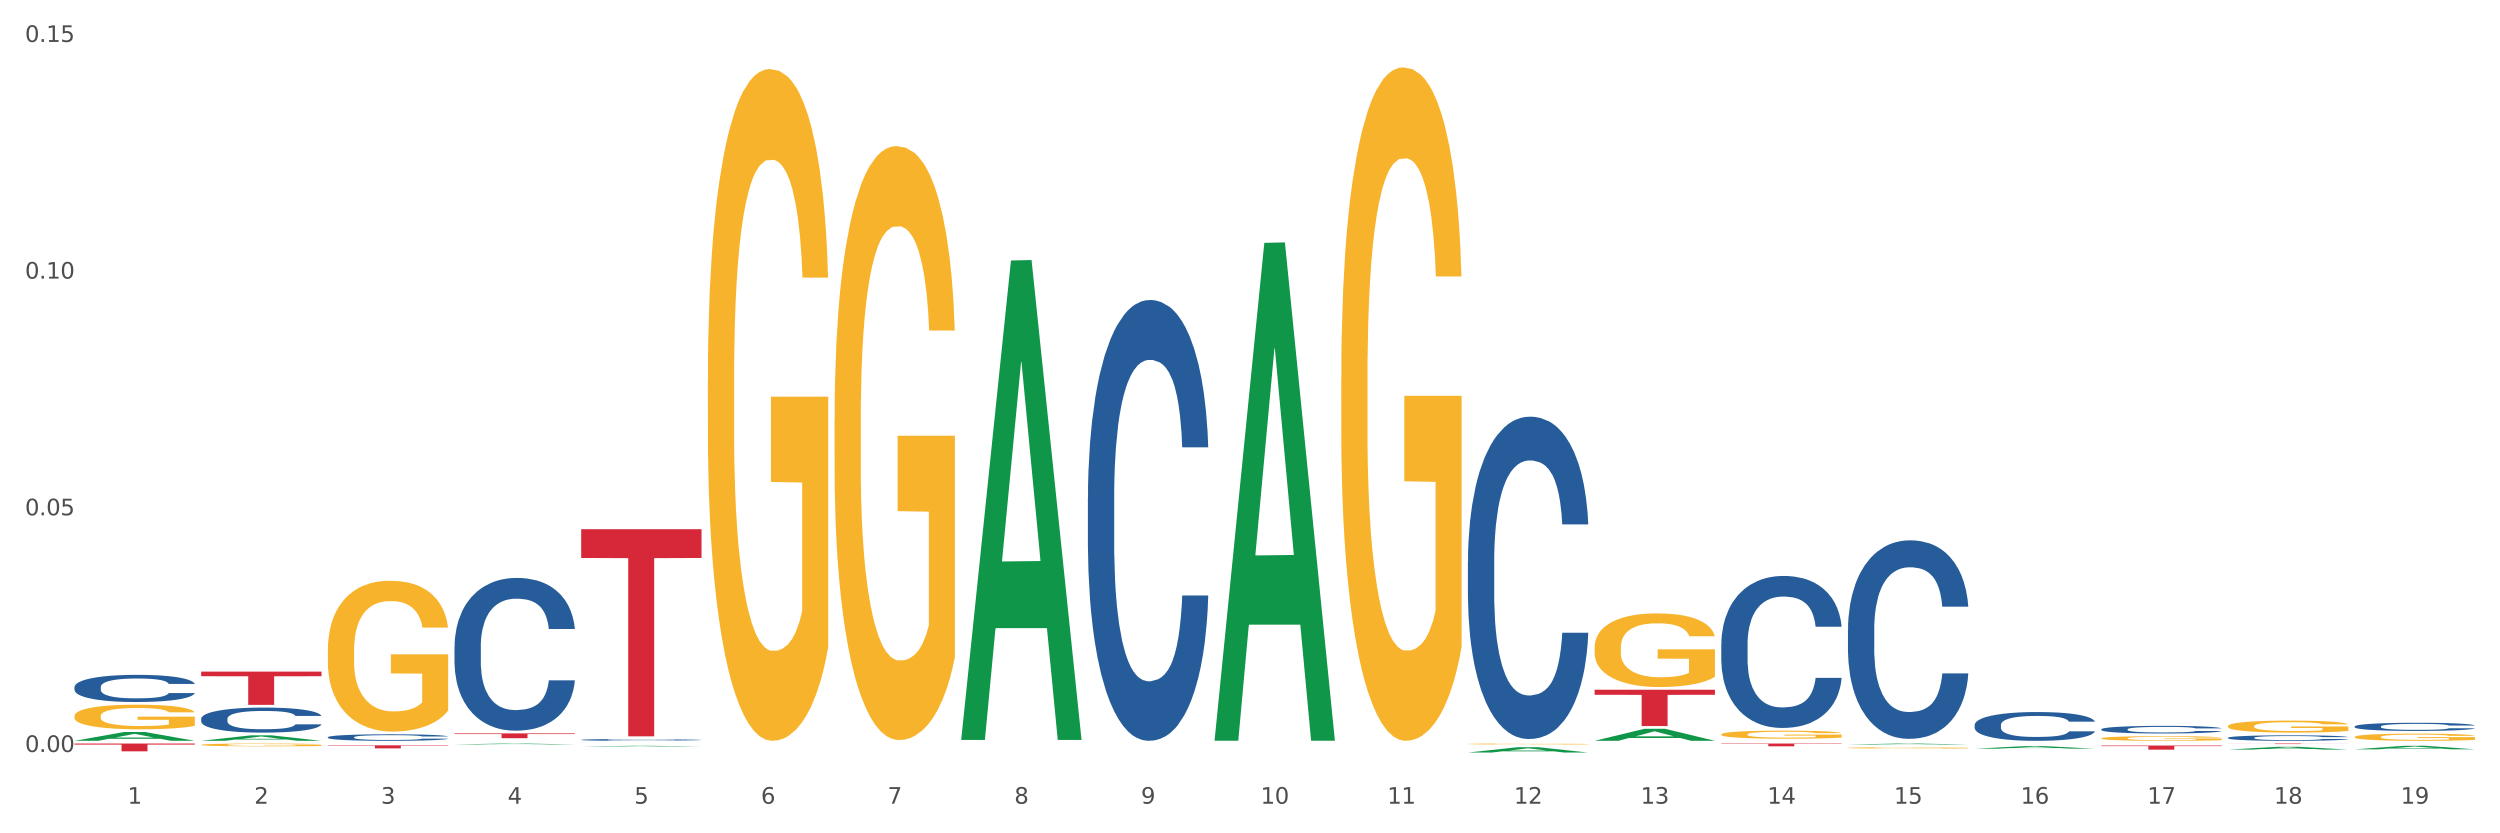 <?xml version="1.0" encoding="utf-8" standalone="no"?>
<!DOCTYPE svg PUBLIC "-//W3C//DTD SVG 1.1//EN"
  "http://www.w3.org/Graphics/SVG/1.1/DTD/svg11.dtd">
<svg xmlns:xlink="http://www.w3.org/1999/xlink" width="1080pt" height="360pt" viewBox="0 0 1080 360" xmlns="http://www.w3.org/2000/svg" version="1.1">
 <rect x="0" y="0" width="1080" height="360" fill="#333333" stroke="none"/>
 <defs>
  <style type="text/css">*{stroke-linejoin: round; stroke-linecap: butt}</style>
 </defs>
 <g id="figure_1">
  <g id="patch_1">
   <path d="M 0 360 
L 1080 360 
L 1080 0 
L 0 0 
z
" style="fill: #ffffff; stroke: #ffffff; stroke-linejoin: miter"/>
  </g>
  <g id="axes_1">
   <g id="matplotlib.axis_1">
    <g id="xtick_1">
     <g id="text_1">
      <!-- 1 -->
      <g style="fill: #4d4d4d" transform="translate(55.115 347.204) scale(0.096 -0.096)">
       <defs>
        <path id="DejaVuSans-31" d="M 794 531 
L 1825 531 
L 1825 4091 
L 703 3866 
L 703 4441 
L 1819 4666 
L 2450 4666 
L 2450 531 
L 3481 531 
L 3481 0 
L 794 0 
L 794 531 
z
" transform="scale(0.016)"/>
       </defs>
       <use xlink:href="#DejaVuSans-31"/>
      </g>
     </g>
    </g>
    <g id="xtick_2">
     <g id="text_2">
      <!-- 2 -->
      <g style="fill: #4d4d4d" transform="translate(109.839 347.204) scale(0.096 -0.096)">
       <defs>
        <path id="DejaVuSans-32" d="M 1228 531 
L 3431 531 
L 3431 0 
L 469 0 
L 469 531 
Q 828 903 1448 1529 
Q 2069 2156 2228 2338 
Q 2531 2678 2651 2914 
Q 2772 3150 2772 3378 
Q 2772 3750 2511 3984 
Q 2250 4219 1831 4219 
Q 1534 4219 1204 4116 
Q 875 4013 500 3803 
L 500 4441 
Q 881 4594 1212 4672 
Q 1544 4750 1819 4750 
Q 2544 4750 2975 4387 
Q 3406 4025 3406 3419 
Q 3406 3131 3298 2873 
Q 3191 2616 2906 2266 
Q 2828 2175 2409 1742 
Q 1991 1309 1228 531 
z
" transform="scale(0.016)"/>
       </defs>
       <use xlink:href="#DejaVuSans-32"/>
      </g>
     </g>
    </g>
    <g id="xtick_3">
     <g id="text_3">
      <!-- 3 -->
      <g style="fill: #4d4d4d" transform="translate(164.564 347.204) scale(0.096 -0.096)">
       <defs>
        <path id="DejaVuSans-33" d="M 2597 2516 
Q 3050 2419 3304 2112 
Q 3559 1806 3559 1356 
Q 3559 666 3084 287 
Q 2609 -91 1734 -91 
Q 1441 -91 1130 -33 
Q 819 25 488 141 
L 488 750 
Q 750 597 1062 519 
Q 1375 441 1716 441 
Q 2309 441 2620 675 
Q 2931 909 2931 1356 
Q 2931 1769 2642 2001 
Q 2353 2234 1838 2234 
L 1294 2234 
L 1294 2753 
L 1863 2753 
Q 2328 2753 2575 2939 
Q 2822 3125 2822 3475 
Q 2822 3834 2567 4026 
Q 2313 4219 1838 4219 
Q 1578 4219 1281 4162 
Q 984 4106 628 3988 
L 628 4550 
Q 988 4650 1302 4700 
Q 1616 4750 1894 4750 
Q 2613 4750 3031 4423 
Q 3450 4097 3450 3541 
Q 3450 3153 3228 2886 
Q 3006 2619 2597 2516 
z
" transform="scale(0.016)"/>
       </defs>
       <use xlink:href="#DejaVuSans-33"/>
      </g>
     </g>
    </g>
    <g id="xtick_4">
     <g id="text_4">
      <!-- 4 -->
      <g style="fill: #4d4d4d" transform="translate(219.288 347.204) scale(0.096 -0.096)">
       <defs>
        <path id="DejaVuSans-34" d="M 2419 4116 
L 825 1625 
L 2419 1625 
L 2419 4116 
z
M 2253 4666 
L 3047 4666 
L 3047 1625 
L 3713 1625 
L 3713 1100 
L 3047 1100 
L 3047 0 
L 2419 0 
L 2419 1100 
L 313 1100 
L 313 1709 
L 2253 4666 
z
" transform="scale(0.016)"/>
       </defs>
       <use xlink:href="#DejaVuSans-34"/>
      </g>
     </g>
    </g>
    <g id="xtick_5">
     <g id="text_5">
      <!-- 5 -->
      <g style="fill: #4d4d4d" transform="translate(274.012 347.204) scale(0.096 -0.096)">
       <defs>
        <path id="DejaVuSans-35" d="M 691 4666 
L 3169 4666 
L 3169 4134 
L 1269 4134 
L 1269 2991 
Q 1406 3038 1543 3061 
Q 1681 3084 1819 3084 
Q 2600 3084 3056 2656 
Q 3513 2228 3513 1497 
Q 3513 744 3044 326 
Q 2575 -91 1722 -91 
Q 1428 -91 1123 -41 
Q 819 9 494 109 
L 494 744 
Q 775 591 1075 516 
Q 1375 441 1709 441 
Q 2250 441 2565 725 
Q 2881 1009 2881 1497 
Q 2881 1984 2565 2268 
Q 2250 2553 1709 2553 
Q 1456 2553 1204 2497 
Q 953 2441 691 2322 
L 691 4666 
z
" transform="scale(0.016)"/>
       </defs>
       <use xlink:href="#DejaVuSans-35"/>
      </g>
     </g>
    </g>
    <g id="xtick_6">
     <g id="text_6">
      <!-- 6 -->
      <g style="fill: #4d4d4d" transform="translate(328.736 347.204) scale(0.096 -0.096)">
       <defs>
        <path id="DejaVuSans-36" d="M 2113 2584 
Q 1688 2584 1439 2293 
Q 1191 2003 1191 1497 
Q 1191 994 1439 701 
Q 1688 409 2113 409 
Q 2538 409 2786 701 
Q 3034 994 3034 1497 
Q 3034 2003 2786 2293 
Q 2538 2584 2113 2584 
z
M 3366 4563 
L 3366 3988 
Q 3128 4100 2886 4159 
Q 2644 4219 2406 4219 
Q 1781 4219 1451 3797 
Q 1122 3375 1075 2522 
Q 1259 2794 1537 2939 
Q 1816 3084 2150 3084 
Q 2853 3084 3261 2657 
Q 3669 2231 3669 1497 
Q 3669 778 3244 343 
Q 2819 -91 2113 -91 
Q 1303 -91 875 529 
Q 447 1150 447 2328 
Q 447 3434 972 4092 
Q 1497 4750 2381 4750 
Q 2619 4750 2861 4703 
Q 3103 4656 3366 4563 
z
" transform="scale(0.016)"/>
       </defs>
       <use xlink:href="#DejaVuSans-36"/>
      </g>
     </g>
    </g>
    <g id="xtick_7">
     <g id="text_7">
      <!-- 7 -->
      <g style="fill: #4d4d4d" transform="translate(383.461 347.204) scale(0.096 -0.096)">
       <defs>
        <path id="DejaVuSans-37" d="M 525 4666 
L 3525 4666 
L 3525 4397 
L 1831 0 
L 1172 0 
L 2766 4134 
L 525 4134 
L 525 4666 
z
" transform="scale(0.016)"/>
       </defs>
       <use xlink:href="#DejaVuSans-37"/>
      </g>
     </g>
    </g>
    <g id="xtick_8">
     <g id="text_8">
      <!-- 8 -->
      <g style="fill: #4d4d4d" transform="translate(438.185 347.204) scale(0.096 -0.096)">
       <defs>
        <path id="DejaVuSans-38" d="M 2034 2216 
Q 1584 2216 1326 1975 
Q 1069 1734 1069 1313 
Q 1069 891 1326 650 
Q 1584 409 2034 409 
Q 2484 409 2743 651 
Q 3003 894 3003 1313 
Q 3003 1734 2745 1975 
Q 2488 2216 2034 2216 
z
M 1403 2484 
Q 997 2584 770 2862 
Q 544 3141 544 3541 
Q 544 4100 942 4425 
Q 1341 4750 2034 4750 
Q 2731 4750 3128 4425 
Q 3525 4100 3525 3541 
Q 3525 3141 3298 2862 
Q 3072 2584 2669 2484 
Q 3125 2378 3379 2068 
Q 3634 1759 3634 1313 
Q 3634 634 3220 271 
Q 2806 -91 2034 -91 
Q 1263 -91 848 271 
Q 434 634 434 1313 
Q 434 1759 690 2068 
Q 947 2378 1403 2484 
z
M 1172 3481 
Q 1172 3119 1398 2916 
Q 1625 2713 2034 2713 
Q 2441 2713 2670 2916 
Q 2900 3119 2900 3481 
Q 2900 3844 2670 4047 
Q 2441 4250 2034 4250 
Q 1625 4250 1398 4047 
Q 1172 3844 1172 3481 
z
" transform="scale(0.016)"/>
       </defs>
       <use xlink:href="#DejaVuSans-38"/>
      </g>
     </g>
    </g>
    <g id="xtick_9">
     <g id="text_9">
      <!-- 9 -->
      <g style="fill: #4d4d4d" transform="translate(492.909 347.204) scale(0.096 -0.096)">
       <defs>
        <path id="DejaVuSans-39" d="M 703 97 
L 703 672 
Q 941 559 1184 500 
Q 1428 441 1663 441 
Q 2288 441 2617 861 
Q 2947 1281 2994 2138 
Q 2813 1869 2534 1725 
Q 2256 1581 1919 1581 
Q 1219 1581 811 2004 
Q 403 2428 403 3163 
Q 403 3881 828 4315 
Q 1253 4750 1959 4750 
Q 2769 4750 3195 4129 
Q 3622 3509 3622 2328 
Q 3622 1225 3098 567 
Q 2575 -91 1691 -91 
Q 1453 -91 1209 -44 
Q 966 3 703 97 
z
M 1959 2075 
Q 2384 2075 2632 2365 
Q 2881 2656 2881 3163 
Q 2881 3666 2632 3958 
Q 2384 4250 1959 4250 
Q 1534 4250 1286 3958 
Q 1038 3666 1038 3163 
Q 1038 2656 1286 2365 
Q 1534 2075 1959 2075 
z
" transform="scale(0.016)"/>
       </defs>
       <use xlink:href="#DejaVuSans-39"/>
      </g>
     </g>
    </g>
    <g id="xtick_10">
     <g id="text_10">
      <!-- 10 -->
      <g style="fill: #4d4d4d" transform="translate(544.58 347.204) scale(0.096 -0.096)">
       <defs>
        <path id="DejaVuSans-30" d="M 2034 4250 
Q 1547 4250 1301 3770 
Q 1056 3291 1056 2328 
Q 1056 1369 1301 889 
Q 1547 409 2034 409 
Q 2525 409 2770 889 
Q 3016 1369 3016 2328 
Q 3016 3291 2770 3770 
Q 2525 4250 2034 4250 
z
M 2034 4750 
Q 2819 4750 3233 4129 
Q 3647 3509 3647 2328 
Q 3647 1150 3233 529 
Q 2819 -91 2034 -91 
Q 1250 -91 836 529 
Q 422 1150 422 2328 
Q 422 3509 836 4129 
Q 1250 4750 2034 4750 
z
" transform="scale(0.016)"/>
       </defs>
       <use xlink:href="#DejaVuSans-31"/>
       <use xlink:href="#DejaVuSans-30" transform="translate(63.623 0)"/>
      </g>
     </g>
    </g>
    <g id="xtick_11">
     <g id="text_11">
      <!-- 11 -->
      <g style="fill: #4d4d4d" transform="translate(599.304 347.204) scale(0.096 -0.096)">
       <use xlink:href="#DejaVuSans-31"/>
       <use xlink:href="#DejaVuSans-31" transform="translate(63.623 0)"/>
      </g>
     </g>
    </g>
    <g id="xtick_12">
     <g id="text_12">
      <!-- 12 -->
      <g style="fill: #4d4d4d" transform="translate(654.028 347.204) scale(0.096 -0.096)">
       <use xlink:href="#DejaVuSans-31"/>
       <use xlink:href="#DejaVuSans-32" transform="translate(63.623 0)"/>
      </g>
     </g>
    </g>
    <g id="xtick_13">
     <g id="text_13">
      <!-- 13 -->
      <g style="fill: #4d4d4d" transform="translate(708.752 347.204) scale(0.096 -0.096)">
       <use xlink:href="#DejaVuSans-31"/>
       <use xlink:href="#DejaVuSans-33" transform="translate(63.623 0)"/>
      </g>
     </g>
    </g>
    <g id="xtick_14">
     <g id="text_14">
      <!-- 14 -->
      <g style="fill: #4d4d4d" transform="translate(763.477 347.204) scale(0.096 -0.096)">
       <use xlink:href="#DejaVuSans-31"/>
       <use xlink:href="#DejaVuSans-34" transform="translate(63.623 0)"/>
      </g>
     </g>
    </g>
    <g id="xtick_15">
     <g id="text_15">
      <!-- 15 -->
      <g style="fill: #4d4d4d" transform="translate(818.201 347.204) scale(0.096 -0.096)">
       <use xlink:href="#DejaVuSans-31"/>
       <use xlink:href="#DejaVuSans-35" transform="translate(63.623 0)"/>
      </g>
     </g>
    </g>
    <g id="xtick_16">
     <g id="text_16">
      <!-- 16 -->
      <g style="fill: #4d4d4d" transform="translate(872.925 347.204) scale(0.096 -0.096)">
       <use xlink:href="#DejaVuSans-31"/>
       <use xlink:href="#DejaVuSans-36" transform="translate(63.623 0)"/>
      </g>
     </g>
    </g>
    <g id="xtick_17">
     <g id="text_17">
      <!-- 17 -->
      <g style="fill: #4d4d4d" transform="translate(927.649 347.204) scale(0.096 -0.096)">
       <use xlink:href="#DejaVuSans-31"/>
       <use xlink:href="#DejaVuSans-37" transform="translate(63.623 0)"/>
      </g>
     </g>
    </g>
    <g id="xtick_18">
     <g id="text_18">
      <!-- 18 -->
      <g style="fill: #4d4d4d" transform="translate(982.374 347.204) scale(0.096 -0.096)">
       <use xlink:href="#DejaVuSans-31"/>
       <use xlink:href="#DejaVuSans-38" transform="translate(63.623 0)"/>
      </g>
     </g>
    </g>
    <g id="xtick_19">
     <g id="text_19">
      <!-- 19 -->
      <g style="fill: #4d4d4d" transform="translate(1037.098 347.204) scale(0.096 -0.096)">
       <use xlink:href="#DejaVuSans-31"/>
       <use xlink:href="#DejaVuSans-39" transform="translate(63.623 0)"/>
      </g>
     </g>
    </g>
    <g id="xtick_20"/>
    <g id="xtick_21"/>
    <g id="xtick_22"/>
    <g id="xtick_23"/>
    <g id="xtick_24"/>
    <g id="xtick_25"/>
    <g id="xtick_26"/>
    <g id="xtick_27"/>
    <g id="xtick_28"/>
    <g id="xtick_29"/>
    <g id="xtick_30"/>
    <g id="xtick_31"/>
    <g id="xtick_32"/>
    <g id="xtick_33"/>
    <g id="xtick_34"/>
    <g id="xtick_35"/>
    <g id="xtick_36"/>
    <g id="xtick_37"/>
   </g>
   <g id="matplotlib.axis_2">
    <g id="ytick_1">
     <g id="text_20">
      <!-- 0.00 -->
      <g style="fill: #4d4d4d" transform="translate(10.8 324.855) scale(0.096 -0.096)">
       <defs>
        <path id="DejaVuSans-2e" d="M 684 794 
L 1344 794 
L 1344 0 
L 684 0 
L 684 794 
z
" transform="scale(0.016)"/>
       </defs>
       <use xlink:href="#DejaVuSans-30"/>
       <use xlink:href="#DejaVuSans-2e" transform="translate(63.623 0)"/>
       <use xlink:href="#DejaVuSans-30" transform="translate(95.41 0)"/>
       <use xlink:href="#DejaVuSans-30" transform="translate(159.033 0)"/>
      </g>
     </g>
    </g>
    <g id="ytick_2">
     <g id="text_21">
      <!-- 0.05 -->
      <g style="fill: #4d4d4d" transform="translate(10.8 222.611) scale(0.096 -0.096)">
       <use xlink:href="#DejaVuSans-30"/>
       <use xlink:href="#DejaVuSans-2e" transform="translate(63.623 0)"/>
       <use xlink:href="#DejaVuSans-30" transform="translate(95.41 0)"/>
       <use xlink:href="#DejaVuSans-35" transform="translate(159.033 0)"/>
      </g>
     </g>
    </g>
    <g id="ytick_3">
     <g id="text_22">
      <!-- 0.10 -->
      <g style="fill: #4d4d4d" transform="translate(10.8 120.367) scale(0.096 -0.096)">
       <use xlink:href="#DejaVuSans-30"/>
       <use xlink:href="#DejaVuSans-2e" transform="translate(63.623 0)"/>
       <use xlink:href="#DejaVuSans-31" transform="translate(95.41 0)"/>
       <use xlink:href="#DejaVuSans-30" transform="translate(159.033 0)"/>
      </g>
     </g>
    </g>
    <g id="ytick_4">
     <g id="text_23">
      <!-- 0.15 -->
      <g style="fill: #4d4d4d" transform="translate(10.8 18.122) scale(0.096 -0.096)">
       <use xlink:href="#DejaVuSans-30"/>
       <use xlink:href="#DejaVuSans-2e" transform="translate(63.623 0)"/>
       <use xlink:href="#DejaVuSans-31" transform="translate(95.41 0)"/>
       <use xlink:href="#DejaVuSans-35" transform="translate(159.033 0)"/>
      </g>
     </g>
    </g>
    <g id="ytick_5"/>
    <g id="ytick_6"/>
    <g id="ytick_7"/>
   </g>
   <g id="PolyCollection_1">
    <path d="M 32.175 320.032 
L 32.229 320.028 
L 53.667 316.223 
L 62.564 316.219 
L 84.163 320.039 
L 73.873 320.039 
L 69.21 319.15 
L 47.075 319.15 
L 46.914 319.164 
L 42.412 320.039 
L 32.175 320.039 
L 32.175 320.032 
L 49.862 318.619 
L 66.423 318.615 
L 58.223 317.033 
L 58.115 317.026 
L 58.008 317.037 
L 49.808 318.615 
L 49.862 318.619 
L 32.175 320.032 
z
" clip-path="url(#pcaf6aa095c)" style="fill: #109648"/>
    <path d="M 86.899 320.035 
L 86.953 320.032 
L 108.391 317.66 
L 117.288 317.658 
L 138.887 320.039 
L 128.597 320.039 
L 123.934 319.485 
L 101.799 319.485 
L 101.638 319.494 
L 97.136 320.039 
L 86.899 320.039 
L 86.899 320.035 
L 104.586 319.154 
L 121.147 319.151 
L 112.947 318.165 
L 112.84 318.161 
L 112.733 318.168 
L 104.532 319.151 
L 104.586 319.154 
L 86.899 320.035 
z
" clip-path="url(#pcaf6aa095c)" style="fill: #109648"/>
    <path d="M 141.624 281 
L 141.685 280.94 
L 141.685 278.798 
L 141.808 276.953 
L 142.421 272.491 
L 143.342 268.802 
L 144.017 266.838 
L 144.693 265.231 
L 145.49 263.625 
L 146.472 261.959 
L 148.252 259.519 
L 149.357 258.27 
L 150.708 256.961 
L 153.163 255.056 
L 154.943 253.985 
L 156.784 253.093 
L 159.792 252.022 
L 161.756 251.546 
L 163.843 251.189 
L 166.359 250.951 
L 168.262 250.891 
L 172.436 251.07 
L 175.996 251.605 
L 177.714 252.022 
L 179.924 252.736 
L 181.09 253.212 
L 182.993 254.164 
L 184.957 255.413 
L 186.308 256.484 
L 188.333 258.508 
L 189.867 260.531 
L 191.279 263.03 
L 192.016 264.755 
L 192.568 266.362 
L 193.059 268.206 
L 193.55 271.122 
L 182.502 271.122 
L 182.072 269.04 
L 181.397 267.076 
L 180.415 265.172 
L 179.556 263.982 
L 178.083 262.494 
L 176.732 261.542 
L 175.321 260.828 
L 173.602 260.233 
L 172.252 259.936 
L 170.349 259.698 
L 166.605 259.757 
L 164.088 260.233 
L 162.37 260.828 
L 161.265 261.364 
L 160.283 261.959 
L 159.178 262.792 
L 157.889 264.041 
L 156.968 265.172 
L 156.048 266.6 
L 155.311 268.028 
L 154.636 269.694 
L 154.083 271.479 
L 153.654 273.324 
L 153.286 275.585 
L 152.979 279.333 
L 152.979 287.485 
L 153.101 289.33 
L 153.408 291.769 
L 153.777 293.614 
L 154.39 295.816 
L 154.943 297.303 
L 155.986 299.445 
L 157.152 301.23 
L 158.073 302.361 
L 158.994 303.313 
L 160.59 304.622 
L 162.37 305.693 
L 163.904 306.348 
L 165.991 306.943 
L 167.403 307.181 
L 168.63 307.3 
L 171.638 307.3 
L 173.786 307.121 
L 176.18 306.705 
L 178.021 306.169 
L 179.556 305.515 
L 181.274 304.444 
L 182.379 303.432 
L 182.379 290.996 
L 168.876 290.936 
L 168.876 282.666 
L 193.612 282.666 
L 193.612 306.943 
L 192.568 308.192 
L 191.402 309.323 
L 190.174 310.334 
L 188.333 311.584 
L 186.123 312.774 
L 184.159 313.607 
L 182.072 314.321 
L 179.617 314.975 
L 176.425 315.571 
L 174.461 315.809 
L 172.006 315.987 
L 169.121 316.047 
L 166.605 315.928 
L 164.15 315.63 
L 161.572 315.094 
L 159.055 314.321 
L 157.152 313.547 
L 155.25 312.595 
L 153.224 311.346 
L 151.628 310.156 
L 150.401 309.085 
L 149.05 307.716 
L 147.577 305.931 
L 146.472 304.325 
L 145.49 302.658 
L 144.447 300.516 
L 143.71 298.672 
L 142.974 296.351 
L 142.544 294.626 
L 142.053 291.948 
L 141.685 288.199 
L 141.624 281 
z
" clip-path="url(#pcaf6aa095c)" style="fill: #f7b32b"/>
    <path d="M 86.899 321.764 
L 86.961 321.763 
L 86.961 321.723 
L 87.083 321.689 
L 87.697 321.607 
L 88.618 321.538 
L 89.293 321.502 
L 89.968 321.472 
L 90.766 321.443 
L 91.748 321.412 
L 93.528 321.367 
L 94.633 321.344 
L 95.983 321.32 
L 98.439 321.285 
L 100.219 321.265 
L 102.06 321.248 
L 105.067 321.229 
L 107.032 321.22 
L 109.118 321.213 
L 111.635 321.209 
L 113.538 321.208 
L 117.712 321.211 
L 121.272 321.221 
L 122.99 321.229 
L 125.2 321.242 
L 126.366 321.251 
L 128.269 321.268 
L 130.233 321.291 
L 131.583 321.311 
L 133.609 321.348 
L 135.143 321.386 
L 136.555 321.432 
L 137.291 321.464 
L 137.844 321.493 
L 138.335 321.527 
L 138.826 321.581 
L 127.778 321.581 
L 127.348 321.543 
L 126.673 321.507 
L 125.691 321.471 
L 124.832 321.449 
L 123.358 321.422 
L 122.008 321.404 
L 120.596 321.391 
L 118.878 321.38 
L 117.527 321.375 
L 115.625 321.37 
L 111.881 321.371 
L 109.364 321.38 
L 107.645 321.391 
L 106.541 321.401 
L 105.559 321.412 
L 104.454 321.427 
L 103.165 321.451 
L 102.244 321.471 
L 101.323 321.498 
L 100.587 321.524 
L 99.912 321.555 
L 99.359 321.588 
L 98.93 321.622 
L 98.561 321.664 
L 98.254 321.733 
L 98.254 321.883 
L 98.377 321.918 
L 98.684 321.963 
L 99.052 321.997 
L 99.666 322.037 
L 100.219 322.065 
L 101.262 322.104 
L 102.428 322.137 
L 103.349 322.158 
L 104.27 322.176 
L 105.865 322.2 
L 107.645 322.22 
L 109.18 322.232 
L 111.267 322.243 
L 112.678 322.247 
L 113.906 322.249 
L 116.914 322.249 
L 119.062 322.246 
L 121.456 322.238 
L 123.297 322.229 
L 124.832 322.216 
L 126.55 322.197 
L 127.655 322.178 
L 127.655 321.948 
L 114.152 321.947 
L 114.152 321.794 
L 138.887 321.794 
L 138.887 322.243 
L 137.844 322.266 
L 136.678 322.287 
L 135.45 322.305 
L 133.609 322.329 
L 131.399 322.351 
L 129.435 322.366 
L 127.348 322.379 
L 124.893 322.391 
L 121.701 322.402 
L 119.737 322.407 
L 117.282 322.41 
L 114.397 322.411 
L 111.881 322.409 
L 109.425 322.403 
L 106.847 322.393 
L 104.331 322.379 
L 102.428 322.365 
L 100.525 322.347 
L 98.5 322.324 
L 96.904 322.302 
L 95.676 322.282 
L 94.326 322.257 
L 92.853 322.224 
L 91.748 322.194 
L 90.766 322.164 
L 89.723 322.124 
L 88.986 322.09 
L 88.25 322.047 
L 87.82 322.015 
L 87.329 321.966 
L 86.961 321.897 
L 86.899 321.764 
z
" clip-path="url(#pcaf6aa095c)" style="fill: #f7b32b"/>
    <path d="M 32.175 309.339 
L 32.236 309.329 
L 32.236 308.98 
L 32.359 308.68 
L 32.973 307.952 
L 33.894 307.351 
L 34.569 307.031 
L 35.244 306.769 
L 36.042 306.508 
L 37.024 306.236 
L 38.804 305.838 
L 39.909 305.635 
L 41.259 305.421 
L 43.714 305.111 
L 45.494 304.937 
L 47.336 304.791 
L 50.343 304.617 
L 52.307 304.539 
L 54.394 304.481 
L 56.911 304.442 
L 58.814 304.432 
L 62.987 304.461 
L 66.547 304.549 
L 68.266 304.617 
L 70.476 304.733 
L 71.642 304.811 
L 73.544 304.966 
L 75.509 305.169 
L 76.859 305.344 
L 78.884 305.674 
L 80.419 306.003 
L 81.831 306.411 
L 82.567 306.692 
L 83.12 306.954 
L 83.611 307.254 
L 84.102 307.729 
L 73.053 307.729 
L 72.624 307.39 
L 71.949 307.07 
L 70.967 306.76 
L 70.107 306.566 
L 68.634 306.323 
L 67.284 306.168 
L 65.872 306.052 
L 64.153 305.955 
L 62.803 305.906 
L 60.9 305.867 
L 57.156 305.877 
L 54.64 305.955 
L 52.921 306.052 
L 51.816 306.139 
L 50.834 306.236 
L 49.729 306.372 
L 48.44 306.575 
L 47.52 306.76 
L 46.599 306.992 
L 45.863 307.225 
L 45.187 307.497 
L 44.635 307.788 
L 44.205 308.088 
L 43.837 308.457 
L 43.53 309.068 
L 43.53 310.396 
L 43.653 310.697 
L 43.96 311.094 
L 44.328 311.395 
L 44.942 311.754 
L 45.494 311.996 
L 46.538 312.345 
L 47.704 312.636 
L 48.625 312.82 
L 49.545 312.975 
L 51.141 313.189 
L 52.921 313.363 
L 54.456 313.47 
L 56.542 313.567 
L 57.954 313.606 
L 59.182 313.625 
L 62.189 313.625 
L 64.338 313.596 
L 66.731 313.528 
L 68.573 313.441 
L 70.107 313.334 
L 71.826 313.16 
L 72.931 312.995 
L 72.931 310.968 
L 59.427 310.958 
L 59.427 309.611 
L 84.163 309.611 
L 84.163 313.567 
L 83.12 313.771 
L 81.953 313.955 
L 80.726 314.12 
L 78.884 314.323 
L 76.675 314.517 
L 74.711 314.653 
L 72.624 314.769 
L 70.169 314.876 
L 66.977 314.973 
L 65.013 315.012 
L 62.558 315.041 
L 59.673 315.051 
L 57.156 315.031 
L 54.701 314.983 
L 52.123 314.895 
L 49.607 314.769 
L 47.704 314.643 
L 45.801 314.488 
L 43.776 314.285 
L 42.18 314.091 
L 40.952 313.916 
L 39.602 313.693 
L 38.129 313.402 
L 37.024 313.14 
L 36.042 312.869 
L 34.998 312.52 
L 34.262 312.219 
L 33.525 311.841 
L 33.096 311.56 
L 32.605 311.123 
L 32.236 310.512 
L 32.175 309.339 
z
" clip-path="url(#pcaf6aa095c)" style="fill: #f7b32b"/>
    <path d="M 524.693 319.593 
L 524.747 319.391 
L 546.185 104.914 
L 555.082 104.711 
L 576.682 319.997 
L 566.391 319.997 
L 561.728 269.865 
L 539.593 269.865 
L 539.432 270.673 
L 534.93 319.997 
L 524.693 319.997 
L 524.693 319.593 
L 542.38 239.947 
L 558.941 239.745 
L 550.741 150.599 
L 550.634 150.194 
L 550.527 150.801 
L 542.327 239.745 
L 542.38 239.947 
L 524.693 319.593 
z
" clip-path="url(#pcaf6aa095c)" style="fill: #109648"/>
    <path d="M 415.245 319.248 
L 415.299 319.053 
L 436.737 112.524 
L 445.634 112.329 
L 467.233 319.637 
L 456.943 319.637 
L 452.28 271.363 
L 430.145 271.363 
L 429.984 272.141 
L 425.482 319.637 
L 415.245 319.637 
L 415.245 319.248 
L 432.932 242.554 
L 449.493 242.359 
L 441.293 156.516 
L 441.185 156.127 
L 441.078 156.711 
L 432.878 242.359 
L 432.932 242.554 
L 415.245 319.248 
z
" clip-path="url(#pcaf6aa095c)" style="fill: #109648"/>
    <path d="M 196.348 321.596 
L 196.401 321.595 
L 217.84 321.208 
L 226.737 321.208 
L 248.336 321.597 
L 238.045 321.597 
L 233.383 321.506 
L 211.247 321.506 
L 211.087 321.507 
L 206.585 321.597 
L 196.348 321.597 
L 196.348 321.596 
L 214.034 321.452 
L 230.596 321.452 
L 222.395 321.291 
L 222.288 321.29 
L 222.181 321.291 
L 213.981 321.452 
L 214.034 321.452 
L 196.348 321.596 
z
" clip-path="url(#pcaf6aa095c)" style="fill: #109648"/>
    <path d="M 251.072 322.502 
L 251.126 322.502 
L 272.564 322.195 
L 281.461 322.195 
L 303.06 322.502 
L 292.77 322.502 
L 288.107 322.431 
L 265.972 322.431 
L 265.811 322.432 
L 261.309 322.502 
L 251.072 322.502 
L 251.072 322.502 
L 268.759 322.388 
L 285.32 322.388 
L 277.12 322.26 
L 277.013 322.26 
L 276.905 322.261 
L 268.705 322.388 
L 268.759 322.388 
L 251.072 322.502 
z
" clip-path="url(#pcaf6aa095c)" style="fill: #109648"/>
    <path d="M 305.796 163.928 
L 305.858 163.663 
L 305.858 154.121 
L 305.981 145.905 
L 306.594 126.026 
L 307.515 109.594 
L 308.19 100.847 
L 308.865 93.691 
L 309.663 86.535 
L 310.645 79.114 
L 312.425 68.247 
L 313.53 62.681 
L 314.88 56.85 
L 317.336 48.368 
L 319.116 43.598 
L 320.957 39.622 
L 323.965 34.851 
L 325.929 32.731 
L 328.016 31.141 
L 330.532 30.08 
L 332.435 29.815 
L 336.609 30.61 
L 340.169 32.996 
L 341.887 34.851 
L 344.097 38.032 
L 345.263 40.152 
L 347.166 44.393 
L 349.13 49.959 
L 350.48 54.729 
L 352.506 63.741 
L 354.04 72.753 
L 355.452 83.884 
L 356.189 91.571 
L 356.741 98.727 
L 357.232 106.943 
L 357.723 119.93 
L 346.675 119.93 
L 346.245 110.654 
L 345.57 101.907 
L 344.588 93.426 
L 343.729 88.125 
L 342.256 81.499 
L 340.905 77.258 
L 339.493 74.078 
L 337.775 71.427 
L 336.425 70.102 
L 334.522 69.042 
L 330.778 69.307 
L 328.261 71.427 
L 326.542 74.078 
L 325.438 76.463 
L 324.456 79.114 
L 323.351 82.824 
L 322.062 88.39 
L 321.141 93.426 
L 320.22 99.787 
L 319.484 106.148 
L 318.809 113.569 
L 318.256 121.521 
L 317.827 129.737 
L 317.458 139.809 
L 317.151 156.507 
L 317.151 192.818 
L 317.274 201.034 
L 317.581 211.901 
L 317.949 220.117 
L 318.563 229.924 
L 319.116 236.55 
L 320.159 246.092 
L 321.325 254.043 
L 322.246 259.079 
L 323.167 263.32 
L 324.762 269.151 
L 326.542 273.921 
L 328.077 276.837 
L 330.164 279.487 
L 331.576 280.548 
L 332.803 281.078 
L 335.811 281.078 
L 337.959 280.282 
L 340.353 278.427 
L 342.194 276.042 
L 343.729 273.126 
L 345.447 268.355 
L 346.552 263.85 
L 346.552 208.455 
L 333.049 208.19 
L 333.049 171.349 
L 357.784 171.349 
L 357.784 279.487 
L 356.741 285.053 
L 355.575 290.089 
L 354.347 294.595 
L 352.506 300.161 
L 350.296 305.462 
L 348.332 309.172 
L 346.245 312.353 
L 343.79 315.268 
L 340.598 317.919 
L 338.634 318.979 
L 336.179 319.774 
L 333.294 320.039 
L 330.778 319.509 
L 328.322 318.184 
L 325.745 315.798 
L 323.228 312.353 
L 321.325 308.907 
L 319.423 304.667 
L 317.397 299.101 
L 315.801 293.8 
L 314.574 289.029 
L 313.223 282.933 
L 311.75 274.982 
L 310.645 267.825 
L 309.663 260.404 
L 308.62 250.863 
L 307.883 242.646 
L 307.147 232.309 
L 306.717 224.623 
L 306.226 212.696 
L 305.858 195.998 
L 305.796 163.928 
z
" clip-path="url(#pcaf6aa095c)" style="fill: #f7b32b"/>
    <path d="M 196.348 279.314 
L 196.409 279.254 
L 196.409 277.566 
L 196.594 275.276 
L 197.27 271.057 
L 198.13 267.863 
L 199.605 264.126 
L 200.404 262.559 
L 201.448 260.812 
L 203.599 257.979 
L 206.057 255.568 
L 207.778 254.242 
L 209.068 253.399 
L 211.957 251.892 
L 213.616 251.229 
L 215.336 250.686 
L 216.811 250.325 
L 219.269 249.903 
L 221.236 249.722 
L 223.509 249.662 
L 225.414 249.722 
L 227.934 249.963 
L 231.621 250.686 
L 233.034 251.108 
L 234.939 251.832 
L 236.906 252.796 
L 238.504 253.76 
L 240.347 255.146 
L 242.252 256.954 
L 244.096 259.245 
L 245.386 261.354 
L 246.431 263.584 
L 247.353 266.296 
L 248.029 269.249 
L 248.336 271.72 
L 237.09 271.72 
L 236.783 269.49 
L 236.168 267.08 
L 235.554 265.452 
L 234.878 264.126 
L 233.833 262.62 
L 232.912 261.655 
L 231.375 260.51 
L 229.962 259.787 
L 228.794 259.365 
L 227.381 259.004 
L 224.37 258.642 
L 222.219 258.642 
L 220.867 258.762 
L 219.208 259.064 
L 217.794 259.486 
L 216.135 260.209 
L 214.845 260.992 
L 213.554 262.017 
L 212.817 262.74 
L 211.711 264.066 
L 210.973 265.151 
L 209.99 267.019 
L 209.437 268.345 
L 208.454 271.781 
L 208.024 274.312 
L 207.839 276.06 
L 207.716 277.988 
L 207.716 287.39 
L 208.085 291.609 
L 208.392 293.417 
L 208.884 295.466 
L 209.806 298.118 
L 211.158 300.71 
L 212.571 302.578 
L 213.739 303.723 
L 214.845 304.567 
L 215.951 305.23 
L 217.303 305.832 
L 218.409 306.194 
L 220.068 306.556 
L 222.035 306.736 
L 223.571 306.736 
L 226.705 306.435 
L 228.118 306.134 
L 229.47 305.712 
L 230.945 305.049 
L 232.113 304.326 
L 232.789 303.783 
L 233.895 302.638 
L 234.755 301.433 
L 235.492 300.047 
L 235.984 298.841 
L 236.537 297.033 
L 236.967 294.984 
L 237.09 293.899 
L 248.336 293.899 
L 248.09 296.069 
L 247.66 298.178 
L 246.8 301.011 
L 246.124 302.638 
L 245.079 304.627 
L 243.973 306.315 
L 242.437 308.183 
L 241.023 309.569 
L 239.548 310.774 
L 237.951 311.859 
L 235.062 313.366 
L 234.018 313.788 
L 231.805 314.511 
L 230.085 314.933 
L 227.565 315.355 
L 224.984 315.596 
L 222.28 315.656 
L 219.884 315.536 
L 217.241 315.174 
L 215.582 314.812 
L 213.739 314.27 
L 211.588 313.426 
L 209.56 312.402 
L 207.655 311.196 
L 205.873 309.81 
L 204.214 308.243 
L 202.063 305.652 
L 200.465 303.12 
L 199.298 300.77 
L 198.499 298.781 
L 197.7 296.25 
L 197.27 294.502 
L 196.594 290.283 
L 196.348 286.366 
L 196.348 279.314 
z
" clip-path="url(#pcaf6aa095c)" style="fill: #255c99"/>
    <path d="M 688.866 297.978 
L 740.854 297.978 
L 740.854 300.157 
L 720.404 300.172 
L 720.404 313.662 
L 709.193 313.662 
L 709.193 300.172 
L 688.866 300.157 
L 688.866 297.992 
L 688.866 297.978 
z
" clip-path="url(#pcaf6aa095c)" style="fill: #d62839"/>
    <path d="M 251.072 228.604 
L 303.06 228.604 
L 303.06 241.04 
L 282.61 241.125 
L 282.61 318.095 
L 271.399 318.095 
L 271.399 241.125 
L 251.072 241.04 
L 251.072 228.688 
L 251.072 228.604 
z
" clip-path="url(#pcaf6aa095c)" style="fill: #d62839"/>
    <path d="M 196.348 316.825 
L 248.336 316.825 
L 248.336 317.112 
L 227.886 317.114 
L 227.886 318.892 
L 216.675 318.892 
L 216.675 317.114 
L 196.348 317.112 
L 196.348 316.827 
L 196.348 316.825 
z
" clip-path="url(#pcaf6aa095c)" style="fill: #d62839"/>
    <path d="M 141.624 321.985 
L 193.612 321.985 
L 193.612 322.167 
L 173.161 322.168 
L 173.161 323.296 
L 161.951 323.296 
L 161.951 322.168 
L 141.624 322.167 
L 141.624 321.986 
L 141.624 321.985 
z
" clip-path="url(#pcaf6aa095c)" style="fill: #d62839"/>
    <path d="M 962.488 321.208 
L 1014.476 321.208 
L 1014.476 321.24 
L 994.025 321.241 
L 994.025 321.443 
L 982.815 321.443 
L 982.815 321.241 
L 962.488 321.24 
L 962.488 321.208 
L 962.488 321.208 
z
" clip-path="url(#pcaf6aa095c)" style="fill: #d62839"/>
    <path d="M 688.866 320.029 
L 688.92 320.025 
L 710.358 314.836 
L 719.255 314.831 
L 740.854 320.039 
L 730.564 320.039 
L 725.901 318.826 
L 703.766 318.826 
L 703.605 318.846 
L 699.103 320.039 
L 688.866 320.039 
L 688.866 320.029 
L 706.553 318.102 
L 723.114 318.098 
L 714.914 315.941 
L 714.807 315.931 
L 714.7 315.946 
L 706.499 318.098 
L 706.553 318.102 
L 688.866 320.029 
z
" clip-path="url(#pcaf6aa095c)" style="fill: #109648"/>
    <path d="M 798.315 321.659 
L 798.368 321.659 
L 819.807 321.208 
L 828.704 321.208 
L 850.303 321.66 
L 840.012 321.66 
L 835.35 321.555 
L 813.215 321.555 
L 813.054 321.556 
L 808.552 321.66 
L 798.315 321.66 
L 798.315 321.659 
L 816.002 321.492 
L 832.563 321.491 
L 824.362 321.304 
L 824.255 321.303 
L 824.148 321.304 
L 815.948 321.491 
L 816.002 321.492 
L 798.315 321.659 
z
" clip-path="url(#pcaf6aa095c)" style="fill: #109648"/>
    <path d="M 853.039 323.435 
L 853.093 323.434 
L 874.531 322.329 
L 883.428 322.328 
L 905.027 323.437 
L 894.737 323.437 
L 890.074 323.179 
L 867.939 323.179 
L 867.778 323.183 
L 863.276 323.437 
L 853.039 323.437 
L 853.039 323.435 
L 870.726 323.025 
L 887.287 323.024 
L 879.087 322.564 
L 878.98 322.562 
L 878.872 322.565 
L 870.672 323.024 
L 870.726 323.025 
L 853.039 323.435 
z
" clip-path="url(#pcaf6aa095c)" style="fill: #109648"/>
    <path d="M 962.488 323.84 
L 962.541 323.839 
L 983.98 322.613 
L 992.877 322.612 
L 1014.476 323.842 
L 1004.185 323.842 
L 999.522 323.556 
L 977.387 323.556 
L 977.227 323.56 
L 972.724 323.842 
L 962.488 323.842 
L 962.488 323.84 
L 980.174 323.385 
L 996.735 323.383 
L 988.535 322.874 
L 988.428 322.872 
L 988.321 322.875 
L 980.121 323.383 
L 980.174 323.385 
L 962.488 323.84 
z
" clip-path="url(#pcaf6aa095c)" style="fill: #109648"/>
    <path d="M 1017.212 323.708 
L 1017.266 323.707 
L 1038.704 322.172 
L 1047.601 322.17 
L 1069.2 323.711 
L 1058.91 323.711 
L 1054.247 323.352 
L 1032.112 323.352 
L 1031.951 323.358 
L 1027.449 323.711 
L 1017.212 323.711 
L 1017.212 323.708 
L 1034.899 323.138 
L 1051.46 323.137 
L 1043.26 322.499 
L 1043.152 322.496 
L 1043.045 322.5 
L 1034.845 323.137 
L 1034.899 323.138 
L 1017.212 323.708 
z
" clip-path="url(#pcaf6aa095c)" style="fill: #109648"/>
    <path d="M 907.763 322.082 
L 959.751 322.082 
L 959.751 322.33 
L 939.301 322.331 
L 939.301 323.866 
L 928.09 323.866 
L 928.09 322.331 
L 907.763 322.33 
L 907.763 322.083 
L 907.763 322.082 
z
" clip-path="url(#pcaf6aa095c)" style="fill: #d62839"/>
    <path d="M 1017.212 318.369 
L 1017.273 318.366 
L 1017.273 318.264 
L 1017.396 318.176 
L 1018.01 317.963 
L 1018.931 317.787 
L 1019.606 317.694 
L 1020.281 317.617 
L 1021.079 317.541 
L 1022.061 317.461 
L 1023.841 317.345 
L 1024.946 317.285 
L 1026.296 317.223 
L 1028.751 317.132 
L 1030.531 317.081 
L 1032.373 317.039 
L 1035.38 316.988 
L 1037.344 316.965 
L 1039.431 316.948 
L 1041.948 316.937 
L 1043.85 316.934 
L 1048.024 316.942 
L 1051.584 316.968 
L 1053.303 316.988 
L 1055.512 317.022 
L 1056.679 317.044 
L 1058.581 317.09 
L 1060.546 317.149 
L 1061.896 317.2 
L 1063.921 317.297 
L 1065.456 317.393 
L 1066.868 317.512 
L 1067.604 317.595 
L 1068.157 317.671 
L 1068.648 317.759 
L 1069.139 317.898 
L 1058.09 317.898 
L 1057.661 317.799 
L 1056.986 317.705 
L 1056.004 317.614 
L 1055.144 317.558 
L 1053.671 317.487 
L 1052.321 317.441 
L 1050.909 317.407 
L 1049.19 317.379 
L 1047.84 317.365 
L 1045.937 317.353 
L 1042.193 317.356 
L 1039.677 317.379 
L 1037.958 317.407 
L 1036.853 317.433 
L 1035.871 317.461 
L 1034.766 317.501 
L 1033.477 317.56 
L 1032.557 317.614 
L 1031.636 317.682 
L 1030.899 317.75 
L 1030.224 317.83 
L 1029.672 317.915 
L 1029.242 318.003 
L 1028.874 318.111 
L 1028.567 318.289 
L 1028.567 318.678 
L 1028.69 318.766 
L 1028.997 318.882 
L 1029.365 318.97 
L 1029.979 319.075 
L 1030.531 319.146 
L 1031.575 319.248 
L 1032.741 319.333 
L 1033.662 319.387 
L 1034.582 319.432 
L 1036.178 319.495 
L 1037.958 319.546 
L 1039.493 319.577 
L 1041.579 319.605 
L 1042.991 319.617 
L 1044.219 319.622 
L 1047.226 319.622 
L 1049.375 319.614 
L 1051.768 319.594 
L 1053.61 319.568 
L 1055.144 319.537 
L 1056.863 319.486 
L 1057.968 319.438 
L 1057.968 318.845 
L 1044.464 318.842 
L 1044.464 318.448 
L 1069.2 318.448 
L 1069.2 319.605 
L 1068.157 319.665 
L 1066.99 319.719 
L 1065.763 319.767 
L 1063.921 319.826 
L 1061.712 319.883 
L 1059.748 319.923 
L 1057.661 319.957 
L 1055.206 319.988 
L 1052.014 320.016 
L 1050.05 320.028 
L 1047.595 320.036 
L 1044.71 320.039 
L 1042.193 320.034 
L 1039.738 320.019 
L 1037.16 319.994 
L 1034.644 319.957 
L 1032.741 319.92 
L 1030.838 319.875 
L 1028.813 319.815 
L 1027.217 319.758 
L 1025.989 319.707 
L 1024.639 319.642 
L 1023.166 319.557 
L 1022.061 319.48 
L 1021.079 319.401 
L 1020.035 319.299 
L 1019.299 319.211 
L 1018.562 319.1 
L 1018.133 319.018 
L 1017.642 318.891 
L 1017.273 318.712 
L 1017.212 318.369 
z
" clip-path="url(#pcaf6aa095c)" style="fill: #f7b32b"/>
    <path d="M 634.142 325.104 
L 634.196 325.101 
L 655.634 322.781 
L 664.531 322.778 
L 686.13 325.108 
L 675.84 325.108 
L 671.177 324.566 
L 649.042 324.566 
L 648.881 324.574 
L 644.379 325.108 
L 634.142 325.108 
L 634.142 325.104 
L 651.829 324.242 
L 668.39 324.24 
L 660.19 323.275 
L 660.082 323.271 
L 659.975 323.277 
L 651.775 324.24 
L 651.829 324.242 
L 634.142 325.104 
z
" clip-path="url(#pcaf6aa095c)" style="fill: #109648"/>
    <path d="M 962.488 313.698 
L 962.549 313.693 
L 962.549 313.523 
L 962.672 313.376 
L 963.286 313.021 
L 964.206 312.728 
L 964.881 312.572 
L 965.557 312.444 
L 966.355 312.317 
L 967.337 312.184 
L 969.117 311.99 
L 970.221 311.891 
L 971.572 311.787 
L 974.027 311.636 
L 975.807 311.551 
L 977.648 311.48 
L 980.656 311.394 
L 982.62 311.357 
L 984.707 311.328 
L 987.223 311.309 
L 989.126 311.305 
L 993.3 311.319 
L 996.86 311.361 
L 998.579 311.394 
L 1000.788 311.451 
L 1001.954 311.489 
L 1003.857 311.565 
L 1005.821 311.664 
L 1007.172 311.749 
L 1009.197 311.91 
L 1010.732 312.071 
L 1012.143 312.269 
L 1012.88 312.407 
L 1013.432 312.534 
L 1013.923 312.681 
L 1014.414 312.913 
L 1003.366 312.913 
L 1002.936 312.747 
L 1002.261 312.591 
L 1001.279 312.44 
L 1000.42 312.345 
L 998.947 312.227 
L 997.596 312.151 
L 996.185 312.094 
L 994.466 312.047 
L 993.116 312.024 
L 991.213 312.005 
L 987.469 312.009 
L 984.952 312.047 
L 983.234 312.094 
L 982.129 312.137 
L 981.147 312.184 
L 980.042 312.251 
L 978.753 312.35 
L 977.832 312.44 
L 976.912 312.553 
L 976.175 312.667 
L 975.5 312.799 
L 974.948 312.941 
L 974.518 313.088 
L 974.15 313.267 
L 973.843 313.565 
L 973.843 314.213 
L 973.966 314.36 
L 974.272 314.554 
L 974.641 314.701 
L 975.255 314.876 
L 975.807 314.994 
L 976.85 315.164 
L 978.017 315.306 
L 978.937 315.396 
L 979.858 315.471 
L 981.454 315.575 
L 983.234 315.661 
L 984.768 315.713 
L 986.855 315.76 
L 988.267 315.779 
L 989.494 315.788 
L 992.502 315.788 
L 994.65 315.774 
L 997.044 315.741 
L 998.885 315.698 
L 1000.42 315.646 
L 1002.139 315.561 
L 1003.243 315.481 
L 1003.243 314.492 
L 989.74 314.488 
L 989.74 313.83 
L 1014.476 313.83 
L 1014.476 315.76 
L 1013.432 315.859 
L 1012.266 315.949 
L 1011.038 316.03 
L 1009.197 316.129 
L 1006.987 316.223 
L 1005.023 316.29 
L 1002.936 316.346 
L 1000.481 316.398 
L 997.29 316.446 
L 995.325 316.465 
L 992.87 316.479 
L 989.985 316.484 
L 987.469 316.474 
L 985.014 316.45 
L 982.436 316.408 
L 979.919 316.346 
L 978.017 316.285 
L 976.114 316.209 
L 974.088 316.11 
L 972.492 316.015 
L 971.265 315.93 
L 969.915 315.821 
L 968.441 315.68 
L 967.337 315.552 
L 966.355 315.419 
L 965.311 315.249 
L 964.575 315.103 
L 963.838 314.918 
L 963.408 314.781 
L 962.917 314.568 
L 962.549 314.27 
L 962.488 313.698 
z
" clip-path="url(#pcaf6aa095c)" style="fill: #f7b32b"/>
    <path d="M 907.763 318.96 
L 907.825 318.958 
L 907.825 318.892 
L 907.948 318.835 
L 908.561 318.698 
L 909.482 318.584 
L 910.157 318.524 
L 910.832 318.474 
L 911.63 318.425 
L 912.612 318.373 
L 914.392 318.298 
L 915.497 318.26 
L 916.847 318.219 
L 919.303 318.161 
L 921.083 318.128 
L 922.924 318.1 
L 925.932 318.067 
L 927.896 318.053 
L 929.983 318.042 
L 932.499 318.034 
L 934.402 318.033 
L 938.576 318.038 
L 942.136 318.055 
L 943.854 318.067 
L 946.064 318.089 
L 947.23 318.104 
L 949.133 318.133 
L 951.097 318.172 
L 952.447 318.205 
L 954.473 318.267 
L 956.007 318.329 
L 957.419 318.406 
L 958.156 318.46 
L 958.708 318.509 
L 959.199 318.566 
L 959.69 318.656 
L 948.642 318.656 
L 948.212 318.591 
L 947.537 318.531 
L 946.555 318.472 
L 945.696 318.436 
L 944.223 318.39 
L 942.872 318.361 
L 941.46 318.339 
L 939.742 318.32 
L 938.392 318.311 
L 936.489 318.304 
L 932.745 318.306 
L 930.228 318.32 
L 928.51 318.339 
L 927.405 318.355 
L 926.423 318.373 
L 925.318 318.399 
L 924.029 318.438 
L 923.108 318.472 
L 922.187 318.516 
L 921.451 318.56 
L 920.776 318.612 
L 920.223 318.667 
L 919.794 318.723 
L 919.425 318.793 
L 919.119 318.909 
L 919.119 319.16 
L 919.241 319.216 
L 919.548 319.292 
L 919.916 319.348 
L 920.53 319.416 
L 921.083 319.462 
L 922.126 319.528 
L 923.292 319.583 
L 924.213 319.618 
L 925.134 319.647 
L 926.73 319.687 
L 928.51 319.72 
L 930.044 319.74 
L 932.131 319.759 
L 933.543 319.766 
L 934.77 319.77 
L 937.778 319.77 
L 939.926 319.764 
L 942.32 319.751 
L 944.161 319.735 
L 945.696 319.715 
L 947.414 319.682 
L 948.519 319.651 
L 948.519 319.268 
L 935.016 319.266 
L 935.016 319.011 
L 959.751 319.011 
L 959.751 319.759 
L 958.708 319.797 
L 957.542 319.832 
L 956.314 319.863 
L 954.473 319.902 
L 952.263 319.938 
L 950.299 319.964 
L 948.212 319.986 
L 945.757 320.006 
L 942.565 320.025 
L 940.601 320.032 
L 938.146 320.037 
L 935.261 320.039 
L 932.745 320.036 
L 930.29 320.026 
L 927.712 320.01 
L 925.195 319.986 
L 923.292 319.962 
L 921.39 319.933 
L 919.364 319.894 
L 917.768 319.858 
L 916.541 319.825 
L 915.19 319.783 
L 913.717 319.728 
L 912.612 319.678 
L 911.63 319.627 
L 910.587 319.561 
L 909.85 319.504 
L 909.114 319.433 
L 908.684 319.379 
L 908.193 319.297 
L 907.825 319.182 
L 907.763 318.96 
z
" clip-path="url(#pcaf6aa095c)" style="fill: #f7b32b"/>
    <path d="M 798.315 323.075 
L 798.376 323.075 
L 798.376 323.057 
L 798.499 323.042 
L 799.113 323.005 
L 800.033 322.975 
L 800.709 322.959 
L 801.384 322.946 
L 802.182 322.933 
L 803.164 322.919 
L 804.944 322.899 
L 806.049 322.889 
L 807.399 322.878 
L 809.854 322.863 
L 811.634 322.854 
L 813.475 322.846 
L 816.483 322.838 
L 818.447 322.834 
L 820.534 322.831 
L 823.051 322.829 
L 824.953 322.828 
L 829.127 322.83 
L 832.687 322.834 
L 834.406 322.838 
L 836.615 322.844 
L 837.782 322.847 
L 839.684 322.855 
L 841.648 322.865 
L 842.999 322.874 
L 845.024 322.891 
L 846.559 322.907 
L 847.97 322.928 
L 848.707 322.942 
L 849.259 322.955 
L 849.75 322.97 
L 850.242 322.994 
L 839.193 322.994 
L 838.764 322.977 
L 838.088 322.961 
L 837.106 322.945 
L 836.247 322.936 
L 834.774 322.923 
L 833.424 322.916 
L 832.012 322.91 
L 830.293 322.905 
L 828.943 322.903 
L 827.04 322.901 
L 823.296 322.901 
L 820.78 322.905 
L 819.061 322.91 
L 817.956 322.914 
L 816.974 322.919 
L 815.869 322.926 
L 814.58 322.936 
L 813.66 322.945 
L 812.739 322.957 
L 812.002 322.969 
L 811.327 322.982 
L 810.775 322.997 
L 810.345 323.012 
L 809.977 323.031 
L 809.67 323.061 
L 809.67 323.128 
L 809.793 323.143 
L 810.1 323.163 
L 810.468 323.178 
L 811.082 323.196 
L 811.634 323.209 
L 812.678 323.226 
L 813.844 323.241 
L 814.764 323.25 
L 815.685 323.258 
L 817.281 323.269 
L 819.061 323.277 
L 820.595 323.283 
L 822.682 323.288 
L 824.094 323.29 
L 825.322 323.29 
L 828.329 323.29 
L 830.477 323.289 
L 832.871 323.286 
L 834.713 323.281 
L 836.247 323.276 
L 837.966 323.267 
L 839.071 323.259 
L 839.071 323.157 
L 825.567 323.156 
L 825.567 323.089 
L 850.303 323.089 
L 850.303 323.288 
L 849.259 323.298 
L 848.093 323.307 
L 846.866 323.315 
L 845.024 323.326 
L 842.815 323.335 
L 840.851 323.342 
L 838.764 323.348 
L 836.308 323.353 
L 833.117 323.358 
L 831.153 323.36 
L 828.697 323.362 
L 825.813 323.362 
L 823.296 323.361 
L 820.841 323.359 
L 818.263 323.354 
L 815.746 323.348 
L 813.844 323.342 
L 811.941 323.334 
L 809.915 323.324 
L 808.32 323.314 
L 807.092 323.305 
L 805.742 323.294 
L 804.269 323.279 
L 803.164 323.266 
L 802.182 323.252 
L 801.138 323.235 
L 800.402 323.22 
L 799.665 323.201 
L 799.236 323.187 
L 798.744 323.165 
L 798.376 323.134 
L 798.315 323.075 
z
" clip-path="url(#pcaf6aa095c)" style="fill: #f7b32b"/>
    <path d="M 1017.212 313.822 
L 1017.273 313.818 
L 1017.273 313.728 
L 1017.458 313.606 
L 1018.134 313.38 
L 1018.994 313.209 
L 1020.469 313.009 
L 1021.268 312.926 
L 1022.312 312.832 
L 1024.463 312.681 
L 1026.921 312.552 
L 1028.642 312.481 
L 1029.932 312.436 
L 1032.821 312.355 
L 1034.48 312.32 
L 1036.2 312.291 
L 1037.675 312.271 
L 1040.133 312.249 
L 1042.1 312.239 
L 1044.374 312.236 
L 1046.279 312.239 
L 1048.798 312.252 
L 1052.485 312.291 
L 1053.899 312.313 
L 1055.804 312.352 
L 1057.77 312.403 
L 1059.368 312.455 
L 1061.211 312.529 
L 1063.116 312.626 
L 1064.96 312.748 
L 1066.25 312.861 
L 1067.295 312.98 
L 1068.217 313.125 
L 1068.893 313.283 
L 1069.2 313.416 
L 1057.954 313.416 
L 1057.647 313.296 
L 1057.033 313.167 
L 1056.418 313.08 
L 1055.742 313.009 
L 1054.697 312.929 
L 1053.776 312.877 
L 1052.239 312.816 
L 1050.826 312.777 
L 1049.658 312.755 
L 1048.245 312.735 
L 1045.234 312.716 
L 1043.083 312.716 
L 1041.731 312.723 
L 1040.072 312.739 
L 1038.659 312.761 
L 1036.999 312.8 
L 1035.709 312.842 
L 1034.418 312.897 
L 1033.681 312.935 
L 1032.575 313.006 
L 1031.837 313.064 
L 1030.854 313.164 
L 1030.301 313.235 
L 1029.318 313.419 
L 1028.888 313.554 
L 1028.703 313.648 
L 1028.58 313.751 
L 1028.58 314.254 
L 1028.949 314.479 
L 1029.256 314.576 
L 1029.748 314.685 
L 1030.67 314.827 
L 1032.022 314.966 
L 1033.435 315.066 
L 1034.603 315.127 
L 1035.709 315.172 
L 1036.815 315.208 
L 1038.167 315.24 
L 1039.273 315.259 
L 1040.932 315.279 
L 1042.899 315.288 
L 1044.435 315.288 
L 1047.569 315.272 
L 1048.982 315.256 
L 1050.334 315.233 
L 1051.809 315.198 
L 1052.977 315.159 
L 1053.653 315.13 
L 1054.759 315.069 
L 1055.619 315.005 
L 1056.357 314.93 
L 1056.848 314.866 
L 1057.401 314.769 
L 1057.831 314.66 
L 1057.954 314.602 
L 1069.2 314.602 
L 1068.954 314.718 
L 1068.524 314.831 
L 1067.664 314.982 
L 1066.988 315.069 
L 1065.943 315.175 
L 1064.837 315.266 
L 1063.301 315.366 
L 1061.887 315.44 
L 1060.412 315.504 
L 1058.815 315.562 
L 1055.926 315.643 
L 1054.882 315.665 
L 1052.67 315.704 
L 1050.949 315.727 
L 1048.429 315.749 
L 1045.848 315.762 
L 1043.145 315.765 
L 1040.748 315.759 
L 1038.105 315.739 
L 1036.446 315.72 
L 1034.603 315.691 
L 1032.452 315.646 
L 1030.424 315.591 
L 1028.519 315.527 
L 1026.737 315.453 
L 1025.078 315.369 
L 1022.927 315.23 
L 1021.329 315.095 
L 1020.162 314.969 
L 1019.363 314.863 
L 1018.564 314.727 
L 1018.134 314.634 
L 1017.458 314.408 
L 1017.212 314.199 
L 1017.212 313.822 
z
" clip-path="url(#pcaf6aa095c)" style="fill: #255c99"/>
    <path d="M 798.315 271.953 
L 798.376 271.874 
L 798.376 269.681 
L 798.561 266.705 
L 799.237 261.222 
L 800.097 257.071 
L 801.572 252.215 
L 802.371 250.178 
L 803.415 247.907 
L 805.566 244.226 
L 808.024 241.093 
L 809.745 239.369 
L 811.035 238.273 
L 813.924 236.315 
L 815.583 235.453 
L 817.303 234.748 
L 818.778 234.278 
L 821.236 233.73 
L 823.203 233.495 
L 825.476 233.417 
L 827.381 233.495 
L 829.901 233.808 
L 833.588 234.748 
L 835.001 235.297 
L 836.906 236.236 
L 838.873 237.49 
L 840.471 238.743 
L 842.314 240.544 
L 844.219 242.894 
L 846.063 245.87 
L 847.353 248.612 
L 848.398 251.51 
L 849.32 255.034 
L 849.996 258.872 
L 850.303 262.084 
L 839.057 262.084 
L 838.75 259.186 
L 838.135 256.053 
L 837.521 253.938 
L 836.845 252.215 
L 835.8 250.257 
L 834.879 249.003 
L 833.342 247.515 
L 831.929 246.575 
L 830.761 246.027 
L 829.348 245.557 
L 826.337 245.087 
L 824.186 245.087 
L 822.834 245.244 
L 821.175 245.635 
L 819.761 246.184 
L 818.102 247.124 
L 816.812 248.142 
L 815.521 249.473 
L 814.784 250.413 
L 813.678 252.136 
L 812.94 253.546 
L 811.957 255.974 
L 811.404 257.697 
L 810.421 262.162 
L 809.991 265.452 
L 809.806 267.723 
L 809.683 270.229 
L 809.683 282.448 
L 810.052 287.931 
L 810.359 290.281 
L 810.851 292.944 
L 811.773 296.39 
L 813.125 299.758 
L 814.538 302.186 
L 815.706 303.674 
L 816.812 304.771 
L 817.918 305.632 
L 819.27 306.415 
L 820.376 306.885 
L 822.035 307.355 
L 824.002 307.59 
L 825.538 307.59 
L 828.672 307.199 
L 830.085 306.807 
L 831.437 306.259 
L 832.912 305.397 
L 834.08 304.457 
L 834.756 303.752 
L 835.862 302.264 
L 836.722 300.698 
L 837.46 298.896 
L 837.951 297.33 
L 838.504 294.98 
L 838.934 292.317 
L 839.057 290.907 
L 850.303 290.907 
L 850.057 293.727 
L 849.627 296.468 
L 848.767 300.15 
L 848.091 302.264 
L 847.046 304.849 
L 845.94 307.042 
L 844.404 309.47 
L 842.99 311.272 
L 841.515 312.838 
L 839.918 314.248 
L 837.029 316.206 
L 835.985 316.754 
L 833.772 317.694 
L 832.052 318.243 
L 829.532 318.791 
L 826.951 319.104 
L 824.247 319.182 
L 821.851 319.026 
L 819.208 318.556 
L 817.549 318.086 
L 815.706 317.381 
L 813.555 316.284 
L 811.527 314.953 
L 809.622 313.386 
L 807.84 311.585 
L 806.181 309.548 
L 804.03 306.181 
L 802.432 302.891 
L 801.265 299.836 
L 800.466 297.251 
L 799.667 293.962 
L 799.237 291.69 
L 798.561 286.208 
L 798.315 281.117 
L 798.315 271.953 
z
" clip-path="url(#pcaf6aa095c)" style="fill: #255c99"/>
    <path d="M 853.039 313.19 
L 853.101 313.178 
L 853.101 312.86 
L 853.285 312.429 
L 853.961 311.634 
L 854.821 311.032 
L 856.296 310.327 
L 857.095 310.032 
L 858.14 309.703 
L 860.29 309.169 
L 862.748 308.714 
L 864.469 308.464 
L 865.76 308.305 
L 868.648 308.021 
L 870.307 307.896 
L 872.028 307.794 
L 873.503 307.726 
L 875.961 307.647 
L 877.927 307.613 
L 880.201 307.601 
L 882.106 307.613 
L 884.625 307.658 
L 888.312 307.794 
L 889.726 307.874 
L 891.631 308.01 
L 893.597 308.192 
L 895.195 308.374 
L 897.038 308.635 
L 898.943 308.976 
L 900.787 309.407 
L 902.077 309.805 
L 903.122 310.225 
L 904.044 310.736 
L 904.72 311.293 
L 905.027 311.759 
L 893.782 311.759 
L 893.474 311.338 
L 892.86 310.884 
L 892.245 310.577 
L 891.569 310.327 
L 890.525 310.043 
L 889.603 309.862 
L 888.067 309.646 
L 886.653 309.509 
L 885.486 309.43 
L 884.072 309.362 
L 881.061 309.294 
L 878.91 309.294 
L 877.558 309.316 
L 875.899 309.373 
L 874.486 309.453 
L 872.827 309.589 
L 871.536 309.737 
L 870.246 309.93 
L 869.508 310.066 
L 868.402 310.316 
L 867.665 310.52 
L 866.681 310.873 
L 866.128 311.122 
L 865.145 311.77 
L 864.715 312.247 
L 864.531 312.576 
L 864.408 312.94 
L 864.408 314.712 
L 864.776 315.507 
L 865.084 315.848 
L 865.575 316.234 
L 866.497 316.734 
L 867.849 317.222 
L 869.262 317.574 
L 870.43 317.79 
L 871.536 317.949 
L 872.642 318.074 
L 873.994 318.188 
L 875.1 318.256 
L 876.759 318.324 
L 878.726 318.358 
L 880.262 318.358 
L 883.396 318.301 
L 884.81 318.244 
L 886.162 318.165 
L 887.636 318.04 
L 888.804 317.904 
L 889.48 317.801 
L 890.586 317.586 
L 891.446 317.358 
L 892.184 317.097 
L 892.675 316.87 
L 893.228 316.529 
L 893.659 316.143 
L 893.782 315.939 
L 905.027 315.939 
L 904.781 316.348 
L 904.351 316.745 
L 903.491 317.279 
L 902.815 317.586 
L 901.77 317.96 
L 900.664 318.279 
L 899.128 318.631 
L 897.714 318.892 
L 896.24 319.119 
L 894.642 319.324 
L 891.754 319.608 
L 890.709 319.687 
L 888.497 319.823 
L 886.776 319.903 
L 884.257 319.982 
L 881.676 320.028 
L 878.972 320.039 
L 876.575 320.016 
L 873.933 319.948 
L 872.273 319.88 
L 870.43 319.778 
L 868.279 319.619 
L 866.251 319.426 
L 864.346 319.199 
L 862.564 318.937 
L 860.905 318.642 
L 858.754 318.154 
L 857.156 317.677 
L 855.989 317.234 
L 855.19 316.859 
L 854.391 316.382 
L 853.961 316.052 
L 853.285 315.257 
L 853.039 314.519 
L 853.039 313.19 
z
" clip-path="url(#pcaf6aa095c)" style="fill: #255c99"/>
    <path d="M 962.488 318.725 
L 962.549 318.722 
L 962.549 318.661 
L 962.733 318.579 
L 963.409 318.426 
L 964.27 318.31 
L 965.745 318.175 
L 966.543 318.119 
L 967.588 318.055 
L 969.739 317.953 
L 972.197 317.866 
L 973.918 317.818 
L 975.208 317.787 
L 978.096 317.733 
L 979.756 317.709 
L 981.476 317.689 
L 982.951 317.676 
L 985.409 317.661 
L 987.376 317.654 
L 989.649 317.652 
L 991.554 317.654 
L 994.074 317.663 
L 997.761 317.689 
L 999.174 317.704 
L 1001.079 317.731 
L 1003.046 317.765 
L 1004.643 317.8 
L 1006.487 317.85 
L 1008.392 317.916 
L 1010.236 317.999 
L 1011.526 318.075 
L 1012.571 318.156 
L 1013.492 318.254 
L 1014.168 318.361 
L 1014.476 318.45 
L 1003.23 318.45 
L 1002.923 318.369 
L 1002.308 318.282 
L 1001.694 318.223 
L 1001.018 318.175 
L 999.973 318.121 
L 999.051 318.086 
L 997.515 318.044 
L 996.102 318.018 
L 994.934 318.003 
L 993.521 317.99 
L 990.51 317.977 
L 988.359 317.977 
L 987.007 317.981 
L 985.348 317.992 
L 983.934 318.007 
L 982.275 318.034 
L 980.985 318.062 
L 979.694 318.099 
L 978.957 318.125 
L 977.851 318.173 
L 977.113 318.212 
L 976.13 318.28 
L 975.577 318.328 
L 974.594 318.452 
L 974.163 318.544 
L 973.979 318.607 
L 973.856 318.677 
L 973.856 319.017 
L 974.225 319.169 
L 974.532 319.235 
L 975.024 319.309 
L 975.946 319.405 
L 977.298 319.499 
L 978.711 319.566 
L 979.878 319.608 
L 980.985 319.638 
L 982.091 319.662 
L 983.443 319.684 
L 984.549 319.697 
L 986.208 319.71 
L 988.174 319.717 
L 989.711 319.717 
L 992.845 319.706 
L 994.258 319.695 
L 995.61 319.679 
L 997.085 319.655 
L 998.253 319.629 
L 998.928 319.61 
L 1000.035 319.568 
L 1000.895 319.525 
L 1001.632 319.475 
L 1002.124 319.431 
L 1002.677 319.366 
L 1003.107 319.291 
L 1003.23 319.252 
L 1014.476 319.252 
L 1014.23 319.331 
L 1013.8 319.407 
L 1012.939 319.509 
L 1012.263 319.568 
L 1011.219 319.64 
L 1010.113 319.701 
L 1008.576 319.769 
L 1007.163 319.819 
L 1005.688 319.863 
L 1004.09 319.902 
L 1001.202 319.956 
L 1000.158 319.972 
L 997.945 319.998 
L 996.225 320.013 
L 993.705 320.028 
L 991.124 320.037 
L 988.42 320.039 
L 986.024 320.035 
L 983.381 320.022 
L 981.722 320.009 
L 979.878 319.989 
L 977.728 319.959 
L 975.7 319.921 
L 973.795 319.878 
L 972.013 319.828 
L 970.353 319.771 
L 968.203 319.677 
L 966.605 319.586 
L 965.437 319.501 
L 964.638 319.429 
L 963.84 319.337 
L 963.409 319.274 
L 962.733 319.121 
L 962.488 318.98 
L 962.488 318.725 
z
" clip-path="url(#pcaf6aa095c)" style="fill: #255c99"/>
    <path d="M 907.763 315.052 
L 907.825 315.049 
L 907.825 314.965 
L 908.009 314.85 
L 908.685 314.64 
L 909.545 314.481 
L 911.02 314.294 
L 911.819 314.216 
L 912.864 314.129 
L 915.015 313.988 
L 917.473 313.868 
L 919.193 313.801 
L 920.484 313.759 
L 923.372 313.684 
L 925.031 313.651 
L 926.752 313.624 
L 928.227 313.606 
L 930.685 313.585 
L 932.651 313.576 
L 934.925 313.573 
L 936.83 313.576 
L 939.35 313.588 
L 943.037 313.624 
L 944.45 313.645 
L 946.355 313.681 
L 948.321 313.729 
L 949.919 313.777 
L 951.763 313.846 
L 953.668 313.937 
L 955.511 314.051 
L 956.802 314.156 
L 957.846 314.267 
L 958.768 314.403 
L 959.444 314.55 
L 959.751 314.673 
L 948.506 314.673 
L 948.199 314.562 
L 947.584 314.442 
L 946.97 314.36 
L 946.294 314.294 
L 945.249 314.219 
L 944.327 314.171 
L 942.791 314.114 
L 941.377 314.078 
L 940.21 314.057 
L 938.796 314.039 
L 935.785 314.021 
L 933.635 314.021 
L 932.283 314.027 
L 930.623 314.042 
L 929.21 314.063 
L 927.551 314.099 
L 926.26 314.138 
L 924.97 314.189 
L 924.232 314.225 
L 923.126 314.291 
L 922.389 314.345 
L 921.406 314.439 
L 920.853 314.505 
L 919.869 314.676 
L 919.439 314.802 
L 919.255 314.889 
L 919.132 314.986 
L 919.132 315.454 
L 919.501 315.665 
L 919.808 315.755 
L 920.3 315.857 
L 921.221 315.989 
L 922.573 316.119 
L 923.987 316.212 
L 925.154 316.269 
L 926.26 316.311 
L 927.366 316.344 
L 928.718 316.374 
L 929.825 316.392 
L 931.484 316.41 
L 933.45 316.419 
L 934.986 316.419 
L 938.12 316.404 
L 939.534 316.389 
L 940.886 316.368 
L 942.361 316.335 
L 943.528 316.299 
L 944.204 316.272 
L 945.31 316.215 
L 946.171 316.155 
L 946.908 316.086 
L 947.4 316.026 
L 947.953 315.935 
L 948.383 315.833 
L 948.506 315.779 
L 959.751 315.779 
L 959.506 315.887 
L 959.075 315.992 
L 958.215 316.134 
L 957.539 316.215 
L 956.495 316.314 
L 955.388 316.398 
L 953.852 316.491 
L 952.439 316.561 
L 950.964 316.621 
L 949.366 316.675 
L 946.478 316.75 
L 945.433 316.771 
L 943.221 316.807 
L 941.5 316.828 
L 938.981 316.849 
L 936.4 316.861 
L 933.696 316.864 
L 931.299 316.858 
L 928.657 316.84 
L 926.998 316.822 
L 925.154 316.795 
L 923.003 316.753 
L 920.975 316.702 
L 919.07 316.642 
L 917.288 316.573 
L 915.629 316.494 
L 913.478 316.365 
L 911.881 316.239 
L 910.713 316.122 
L 909.914 316.023 
L 909.115 315.896 
L 908.685 315.809 
L 908.009 315.599 
L 907.763 315.403 
L 907.763 315.052 
z
" clip-path="url(#pcaf6aa095c)" style="fill: #255c99"/>
    <path d="M 469.969 215.162 
L 470.031 214.988 
L 470.031 210.119 
L 470.215 203.509 
L 470.891 191.335 
L 471.751 182.117 
L 473.226 171.333 
L 474.025 166.811 
L 475.07 161.767 
L 477.22 153.593 
L 479.679 146.636 
L 481.399 142.81 
L 482.69 140.375 
L 485.578 136.026 
L 487.237 134.113 
L 488.958 132.548 
L 490.433 131.504 
L 492.891 130.287 
L 494.857 129.765 
L 497.131 129.591 
L 499.036 129.765 
L 501.555 130.461 
L 505.242 132.548 
L 506.656 133.765 
L 508.561 135.853 
L 510.527 138.635 
L 512.125 141.418 
L 513.969 145.418 
L 515.874 150.636 
L 517.717 157.245 
L 519.008 163.333 
L 520.052 169.768 
L 520.974 177.595 
L 521.65 186.117 
L 521.957 193.248 
L 510.712 193.248 
L 510.404 186.813 
L 509.79 179.856 
L 509.175 175.16 
L 508.499 171.333 
L 507.455 166.985 
L 506.533 164.202 
L 504.997 160.898 
L 503.583 158.811 
L 502.416 157.593 
L 501.002 156.55 
L 497.991 155.506 
L 495.84 155.506 
L 494.488 155.854 
L 492.829 156.724 
L 491.416 157.941 
L 489.757 160.028 
L 488.466 162.289 
L 487.176 165.246 
L 486.438 167.333 
L 485.332 171.159 
L 484.595 174.29 
L 483.611 179.682 
L 483.058 183.508 
L 482.075 193.422 
L 481.645 200.727 
L 481.461 205.77 
L 481.338 211.336 
L 481.338 238.468 
L 481.706 250.643 
L 482.014 255.861 
L 482.505 261.774 
L 483.427 269.427 
L 484.779 276.906 
L 486.192 282.297 
L 487.36 285.602 
L 488.466 288.037 
L 489.572 289.95 
L 490.924 291.689 
L 492.03 292.733 
L 493.69 293.776 
L 495.656 294.298 
L 497.192 294.298 
L 500.326 293.429 
L 501.74 292.559 
L 503.092 291.342 
L 504.566 289.428 
L 505.734 287.341 
L 506.41 285.776 
L 507.516 282.471 
L 508.376 278.993 
L 509.114 274.993 
L 509.605 271.514 
L 510.159 266.296 
L 510.589 260.383 
L 510.712 257.252 
L 521.957 257.252 
L 521.711 263.514 
L 521.281 269.601 
L 520.421 277.775 
L 519.745 282.471 
L 518.7 288.211 
L 517.594 293.081 
L 516.058 298.472 
L 514.645 302.473 
L 513.17 305.951 
L 511.572 309.082 
L 508.684 313.43 
L 507.639 314.648 
L 505.427 316.735 
L 503.706 317.952 
L 501.187 319.17 
L 498.606 319.865 
L 495.902 320.039 
L 493.505 319.691 
L 490.863 318.648 
L 489.204 317.604 
L 487.36 316.039 
L 485.209 313.604 
L 483.181 310.647 
L 481.276 307.169 
L 479.494 303.168 
L 477.835 298.646 
L 475.684 291.168 
L 474.086 283.863 
L 472.919 277.08 
L 472.12 271.34 
L 471.321 264.035 
L 470.891 258.991 
L 470.215 246.817 
L 469.969 235.512 
L 469.969 215.162 
z
" clip-path="url(#pcaf6aa095c)" style="fill: #255c99"/>
    <path d="M 251.072 319.612 
L 251.134 319.612 
L 251.134 319.592 
L 251.318 319.565 
L 251.994 319.515 
L 252.854 319.478 
L 254.329 319.434 
L 255.128 319.415 
L 256.173 319.395 
L 258.323 319.362 
L 260.781 319.333 
L 262.502 319.318 
L 263.793 319.308 
L 266.681 319.29 
L 268.34 319.282 
L 270.061 319.276 
L 271.535 319.272 
L 273.994 319.267 
L 275.96 319.265 
L 278.234 319.264 
L 280.139 319.265 
L 282.658 319.267 
L 286.345 319.276 
L 287.759 319.281 
L 289.664 319.289 
L 291.63 319.301 
L 293.228 319.312 
L 295.071 319.328 
L 296.976 319.35 
L 298.82 319.376 
L 300.11 319.401 
L 301.155 319.427 
L 302.077 319.459 
L 302.753 319.494 
L 303.06 319.523 
L 291.815 319.523 
L 291.507 319.497 
L 290.893 319.469 
L 290.278 319.449 
L 289.602 319.434 
L 288.558 319.416 
L 287.636 319.405 
L 286.1 319.391 
L 284.686 319.383 
L 283.519 319.378 
L 282.105 319.374 
L 279.094 319.369 
L 276.943 319.369 
L 275.591 319.371 
L 273.932 319.374 
L 272.519 319.379 
L 270.86 319.388 
L 269.569 319.397 
L 268.279 319.409 
L 267.541 319.418 
L 266.435 319.433 
L 265.698 319.446 
L 264.714 319.468 
L 264.161 319.483 
L 263.178 319.524 
L 262.748 319.553 
L 262.564 319.574 
L 262.441 319.597 
L 262.441 319.707 
L 262.809 319.757 
L 263.117 319.778 
L 263.608 319.802 
L 264.53 319.833 
L 265.882 319.864 
L 267.295 319.886 
L 268.463 319.899 
L 269.569 319.909 
L 270.675 319.917 
L 272.027 319.924 
L 273.133 319.928 
L 274.792 319.932 
L 276.759 319.934 
L 278.295 319.934 
L 281.429 319.931 
L 282.843 319.927 
L 284.195 319.922 
L 285.669 319.915 
L 286.837 319.906 
L 287.513 319.9 
L 288.619 319.886 
L 289.479 319.872 
L 290.217 319.856 
L 290.708 319.842 
L 291.261 319.82 
L 291.692 319.796 
L 291.815 319.784 
L 303.06 319.784 
L 302.814 319.809 
L 302.384 319.834 
L 301.524 319.867 
L 300.848 319.886 
L 299.803 319.91 
L 298.697 319.929 
L 297.161 319.951 
L 295.747 319.968 
L 294.273 319.982 
L 292.675 319.995 
L 289.787 320.012 
L 288.742 320.017 
L 286.53 320.026 
L 284.809 320.031 
L 282.29 320.036 
L 279.709 320.038 
L 277.005 320.039 
L 274.608 320.038 
L 271.966 320.034 
L 270.306 320.029 
L 268.463 320.023 
L 266.312 320.013 
L 264.284 320.001 
L 262.379 319.987 
L 260.597 319.971 
L 258.938 319.952 
L 256.787 319.922 
L 255.189 319.892 
L 254.022 319.864 
L 253.223 319.841 
L 252.424 319.811 
L 251.994 319.791 
L 251.318 319.741 
L 251.072 319.695 
L 251.072 319.612 
z
" clip-path="url(#pcaf6aa095c)" style="fill: #255c99"/>
    <path d="M 743.591 278.313 
L 743.652 278.253 
L 743.652 276.574 
L 743.836 274.294 
L 744.512 270.096 
L 745.373 266.917 
L 746.848 263.198 
L 747.646 261.639 
L 748.691 259.899 
L 750.842 257.08 
L 753.3 254.681 
L 755.021 253.361 
L 756.311 252.522 
L 759.199 251.022 
L 760.858 250.362 
L 762.579 249.822 
L 764.054 249.463 
L 766.512 249.043 
L 768.478 248.863 
L 770.752 248.803 
L 772.657 248.863 
L 775.177 249.103 
L 778.864 249.822 
L 780.277 250.242 
L 782.182 250.962 
L 784.149 251.922 
L 785.746 252.881 
L 787.59 254.261 
L 789.495 256.06 
L 791.338 258.34 
L 792.629 260.439 
L 793.674 262.658 
L 794.595 265.357 
L 795.271 268.296 
L 795.579 270.755 
L 784.333 270.755 
L 784.026 268.536 
L 783.411 266.137 
L 782.797 264.518 
L 782.121 263.198 
L 781.076 261.698 
L 780.154 260.739 
L 778.618 259.599 
L 777.205 258.879 
L 776.037 258.46 
L 774.624 258.1 
L 771.613 257.74 
L 769.462 257.74 
L 768.11 257.86 
L 766.451 258.16 
L 765.037 258.58 
L 763.378 259.299 
L 762.088 260.079 
L 760.797 261.099 
L 760.06 261.818 
L 758.953 263.138 
L 758.216 264.218 
L 757.233 266.077 
L 756.68 267.397 
L 755.697 270.815 
L 755.266 273.335 
L 755.082 275.074 
L 754.959 276.993 
L 754.959 286.35 
L 755.328 290.549 
L 755.635 292.348 
L 756.127 294.388 
L 757.048 297.027 
L 758.4 299.606 
L 759.814 301.465 
L 760.981 302.605 
L 762.088 303.444 
L 763.194 304.104 
L 764.546 304.704 
L 765.652 305.064 
L 767.311 305.424 
L 769.277 305.604 
L 770.814 305.604 
L 773.948 305.304 
L 775.361 305.004 
L 776.713 304.584 
L 778.188 303.924 
L 779.355 303.205 
L 780.031 302.665 
L 781.138 301.525 
L 781.998 300.326 
L 782.735 298.946 
L 783.227 297.746 
L 783.78 295.947 
L 784.21 293.908 
L 784.333 292.828 
L 795.579 292.828 
L 795.333 294.987 
L 794.903 297.087 
L 794.042 299.906 
L 793.366 301.525 
L 792.322 303.504 
L 791.216 305.184 
L 789.679 307.043 
L 788.266 308.423 
L 786.791 309.622 
L 785.193 310.702 
L 782.305 312.202 
L 781.26 312.621 
L 779.048 313.341 
L 777.327 313.761 
L 774.808 314.181 
L 772.227 314.421 
L 769.523 314.481 
L 767.127 314.361 
L 764.484 314.001 
L 762.825 313.641 
L 760.981 313.101 
L 758.831 312.262 
L 756.803 311.242 
L 754.898 310.042 
L 753.116 308.663 
L 751.456 307.103 
L 749.306 304.524 
L 747.708 302.005 
L 746.54 299.666 
L 745.741 297.686 
L 744.943 295.167 
L 744.512 293.428 
L 743.836 289.229 
L 743.591 285.331 
L 743.591 278.313 
z
" clip-path="url(#pcaf6aa095c)" style="fill: #255c99"/>
    <path d="M 634.142 242.573 
L 634.203 242.446 
L 634.203 238.884 
L 634.388 234.051 
L 635.064 225.148 
L 635.924 218.408 
L 637.399 210.522 
L 638.198 207.215 
L 639.243 203.527 
L 641.393 197.549 
L 643.851 192.462 
L 645.572 189.664 
L 646.863 187.883 
L 649.751 184.704 
L 651.41 183.305 
L 653.131 182.16 
L 654.605 181.397 
L 657.063 180.507 
L 659.03 180.125 
L 661.304 179.998 
L 663.209 180.125 
L 665.728 180.634 
L 669.415 182.16 
L 670.829 183.05 
L 672.734 184.576 
L 674.7 186.611 
L 676.298 188.646 
L 678.141 191.572 
L 680.046 195.387 
L 681.89 200.22 
L 683.18 204.672 
L 684.225 209.378 
L 685.147 215.101 
L 685.823 221.333 
L 686.13 226.547 
L 674.884 226.547 
L 674.577 221.842 
L 673.963 216.754 
L 673.348 213.32 
L 672.672 210.522 
L 671.628 207.343 
L 670.706 205.308 
L 669.169 202.891 
L 667.756 201.365 
L 666.588 200.475 
L 665.175 199.711 
L 662.164 198.948 
L 660.013 198.948 
L 658.661 199.203 
L 657.002 199.839 
L 655.589 200.729 
L 653.929 202.255 
L 652.639 203.909 
L 651.348 206.071 
L 650.611 207.597 
L 649.505 210.395 
L 648.768 212.684 
L 647.784 216.627 
L 647.231 219.425 
L 646.248 226.675 
L 645.818 232.016 
L 645.633 235.705 
L 645.511 239.775 
L 645.511 259.616 
L 645.879 268.519 
L 646.187 272.334 
L 646.678 276.658 
L 647.6 282.255 
L 648.952 287.723 
L 650.365 291.666 
L 651.533 294.083 
L 652.639 295.863 
L 653.745 297.262 
L 655.097 298.534 
L 656.203 299.297 
L 657.862 300.06 
L 659.829 300.442 
L 661.365 300.442 
L 664.499 299.806 
L 665.913 299.17 
L 667.264 298.28 
L 668.739 296.881 
L 669.907 295.355 
L 670.583 294.21 
L 671.689 291.793 
L 672.549 289.25 
L 673.287 286.324 
L 673.778 283.781 
L 674.331 279.965 
L 674.762 275.641 
L 674.884 273.352 
L 686.13 273.352 
L 685.884 277.93 
L 685.454 282.382 
L 684.594 288.359 
L 683.918 291.793 
L 682.873 295.99 
L 681.767 299.552 
L 680.231 303.494 
L 678.817 306.42 
L 677.342 308.963 
L 675.745 311.253 
L 672.857 314.432 
L 671.812 315.323 
L 669.6 316.849 
L 667.879 317.739 
L 665.359 318.629 
L 662.778 319.138 
L 660.075 319.265 
L 657.678 319.011 
L 655.036 318.248 
L 653.376 317.485 
L 651.533 316.34 
L 649.382 314.56 
L 647.354 312.397 
L 645.449 309.854 
L 643.667 306.928 
L 642.008 303.622 
L 639.857 298.153 
L 638.259 292.811 
L 637.092 287.851 
L 636.293 283.654 
L 635.494 278.312 
L 635.064 274.623 
L 634.388 265.72 
L 634.142 257.453 
L 634.142 242.573 
z
" clip-path="url(#pcaf6aa095c)" style="fill: #255c99"/>
    <path d="M 32.175 321.208 
L 84.163 321.208 
L 84.163 321.674 
L 63.713 321.677 
L 63.713 324.562 
L 52.502 324.562 
L 52.502 321.677 
L 32.175 321.674 
L 32.175 321.211 
L 32.175 321.208 
z
" clip-path="url(#pcaf6aa095c)" style="fill: #d62839"/>
    <path d="M 32.175 296.805 
L 32.236 296.794 
L 32.236 296.494 
L 32.421 296.087 
L 33.097 295.338 
L 33.957 294.77 
L 35.432 294.106 
L 36.231 293.827 
L 37.275 293.517 
L 39.426 293.013 
L 41.884 292.585 
L 43.605 292.349 
L 44.895 292.199 
L 47.784 291.932 
L 49.443 291.814 
L 51.164 291.717 
L 52.638 291.653 
L 55.096 291.578 
L 57.063 291.546 
L 59.337 291.535 
L 61.242 291.546 
L 63.761 291.589 
L 67.448 291.717 
L 68.862 291.792 
L 70.767 291.921 
L 72.733 292.092 
L 74.331 292.264 
L 76.174 292.51 
L 78.079 292.831 
L 79.923 293.238 
L 81.213 293.613 
L 82.258 294.01 
L 83.18 294.492 
L 83.856 295.016 
L 84.163 295.456 
L 72.917 295.456 
L 72.61 295.059 
L 71.996 294.631 
L 71.381 294.342 
L 70.705 294.106 
L 69.66 293.838 
L 68.739 293.667 
L 67.202 293.463 
L 65.789 293.335 
L 64.621 293.26 
L 63.208 293.195 
L 60.197 293.131 
L 58.046 293.131 
L 56.694 293.153 
L 55.035 293.206 
L 53.622 293.281 
L 51.962 293.41 
L 50.672 293.549 
L 49.381 293.731 
L 48.644 293.86 
L 47.538 294.095 
L 46.8 294.288 
L 45.817 294.62 
L 45.264 294.856 
L 44.281 295.466 
L 43.851 295.916 
L 43.666 296.227 
L 43.544 296.569 
L 43.544 298.24 
L 43.912 298.99 
L 44.22 299.311 
L 44.711 299.676 
L 45.633 300.147 
L 46.985 300.608 
L 48.398 300.94 
L 49.566 301.143 
L 50.672 301.293 
L 51.778 301.411 
L 53.13 301.518 
L 54.236 301.582 
L 55.895 301.646 
L 57.862 301.679 
L 59.398 301.679 
L 62.532 301.625 
L 63.945 301.572 
L 65.297 301.497 
L 66.772 301.379 
L 67.94 301.25 
L 68.616 301.154 
L 69.722 300.95 
L 70.582 300.736 
L 71.32 300.49 
L 71.811 300.275 
L 72.364 299.954 
L 72.795 299.59 
L 72.917 299.397 
L 84.163 299.397 
L 83.917 299.783 
L 83.487 300.158 
L 82.627 300.661 
L 81.951 300.95 
L 80.906 301.304 
L 79.8 301.604 
L 78.264 301.936 
L 76.85 302.182 
L 75.375 302.396 
L 73.778 302.589 
L 70.89 302.857 
L 69.845 302.932 
L 67.633 303.06 
L 65.912 303.135 
L 63.392 303.21 
L 60.811 303.253 
L 58.108 303.264 
L 55.711 303.242 
L 53.069 303.178 
L 51.409 303.114 
L 49.566 303.017 
L 47.415 302.868 
L 45.387 302.685 
L 43.482 302.471 
L 41.7 302.225 
L 40.041 301.946 
L 37.89 301.486 
L 36.292 301.036 
L 35.125 300.618 
L 34.326 300.265 
L 33.527 299.815 
L 33.097 299.504 
L 32.421 298.755 
L 32.175 298.058 
L 32.175 296.805 
z
" clip-path="url(#pcaf6aa095c)" style="fill: #255c99"/>
    <path d="M 743.591 321.208 
L 795.579 321.208 
L 795.579 321.374 
L 775.128 321.375 
L 775.128 322.406 
L 763.918 322.406 
L 763.918 321.375 
L 743.591 321.374 
L 743.591 321.209 
L 743.591 321.208 
z
" clip-path="url(#pcaf6aa095c)" style="fill: #d62839"/>
    <path d="M 86.899 290.132 
L 138.887 290.132 
L 138.887 292.129 
L 118.437 292.143 
L 118.437 304.505 
L 107.226 304.505 
L 107.226 292.143 
L 86.899 292.129 
L 86.899 290.145 
L 86.899 290.132 
z
" clip-path="url(#pcaf6aa095c)" style="fill: #d62839"/>
    <path d="M 86.899 310.533 
L 86.961 310.523 
L 86.961 310.247 
L 87.145 309.871 
L 87.821 309.18 
L 88.681 308.656 
L 90.156 308.044 
L 90.955 307.787 
L 92 307.5 
L 94.151 307.036 
L 96.609 306.641 
L 98.329 306.424 
L 99.62 306.285 
L 102.508 306.038 
L 104.167 305.93 
L 105.888 305.841 
L 107.363 305.782 
L 109.821 305.713 
L 111.787 305.683 
L 114.061 305.673 
L 115.966 305.683 
L 118.485 305.722 
L 122.172 305.841 
L 123.586 305.91 
L 125.491 306.029 
L 127.457 306.187 
L 129.055 306.345 
L 130.899 306.572 
L 132.804 306.868 
L 134.647 307.244 
L 135.938 307.589 
L 136.982 307.955 
L 137.904 308.399 
L 138.58 308.883 
L 138.887 309.288 
L 127.642 309.288 
L 127.334 308.923 
L 126.72 308.528 
L 126.105 308.261 
L 125.429 308.044 
L 124.385 307.797 
L 123.463 307.639 
L 121.927 307.451 
L 120.513 307.332 
L 119.346 307.263 
L 117.932 307.204 
L 114.921 307.145 
L 112.77 307.145 
L 111.418 307.165 
L 109.759 307.214 
L 108.346 307.283 
L 106.687 307.402 
L 105.396 307.53 
L 104.106 307.698 
L 103.368 307.817 
L 102.262 308.034 
L 101.525 308.212 
L 100.542 308.518 
L 99.988 308.735 
L 99.005 309.298 
L 98.575 309.713 
L 98.391 310 
L 98.268 310.316 
L 98.268 311.857 
L 98.637 312.548 
L 98.944 312.844 
L 99.435 313.18 
L 100.357 313.615 
L 101.709 314.04 
L 103.122 314.346 
L 104.29 314.534 
L 105.396 314.672 
L 106.502 314.78 
L 107.854 314.879 
L 108.96 314.939 
L 110.62 314.998 
L 112.586 315.027 
L 114.122 315.027 
L 117.256 314.978 
L 118.67 314.929 
L 120.022 314.86 
L 121.497 314.751 
L 122.664 314.632 
L 123.34 314.543 
L 124.446 314.356 
L 125.307 314.158 
L 126.044 313.931 
L 126.536 313.733 
L 127.089 313.437 
L 127.519 313.101 
L 127.642 312.923 
L 138.887 312.923 
L 138.642 313.279 
L 138.211 313.625 
L 137.351 314.089 
L 136.675 314.356 
L 135.63 314.682 
L 134.524 314.958 
L 132.988 315.265 
L 131.575 315.492 
L 130.1 315.689 
L 128.502 315.867 
L 125.614 316.114 
L 124.569 316.183 
L 122.357 316.302 
L 120.636 316.371 
L 118.117 316.44 
L 115.536 316.48 
L 112.832 316.489 
L 110.435 316.47 
L 107.793 316.41 
L 106.134 316.351 
L 104.29 316.262 
L 102.139 316.124 
L 100.111 315.956 
L 98.206 315.758 
L 96.424 315.531 
L 94.765 315.274 
L 92.614 314.85 
L 91.017 314.435 
L 89.849 314.05 
L 89.05 313.724 
L 88.251 313.309 
L 87.821 313.022 
L 87.145 312.331 
L 86.899 311.689 
L 86.899 310.533 
z
" clip-path="url(#pcaf6aa095c)" style="fill: #255c99"/>
    <path d="M 141.624 318.484 
L 141.685 318.481 
L 141.685 318.409 
L 141.869 318.311 
L 142.545 318.131 
L 143.406 317.994 
L 144.88 317.834 
L 145.679 317.767 
L 146.724 317.692 
L 148.875 317.571 
L 151.333 317.468 
L 153.054 317.411 
L 154.344 317.375 
L 157.232 317.31 
L 158.891 317.282 
L 160.612 317.259 
L 162.087 317.243 
L 164.545 317.225 
L 166.511 317.218 
L 168.785 317.215 
L 170.69 317.218 
L 173.21 317.228 
L 176.897 317.259 
L 178.31 317.277 
L 180.215 317.308 
L 182.182 317.349 
L 183.779 317.39 
L 185.623 317.45 
L 187.528 317.527 
L 189.371 317.625 
L 190.662 317.715 
L 191.707 317.811 
L 192.628 317.927 
L 193.304 318.053 
L 193.612 318.159 
L 182.366 318.159 
L 182.059 318.064 
L 181.444 317.96 
L 180.83 317.891 
L 180.154 317.834 
L 179.109 317.77 
L 178.187 317.728 
L 176.651 317.679 
L 175.238 317.648 
L 174.07 317.63 
L 172.657 317.615 
L 169.645 317.599 
L 167.495 317.599 
L 166.143 317.604 
L 164.484 317.617 
L 163.07 317.635 
L 161.411 317.666 
L 160.12 317.7 
L 158.83 317.744 
L 158.093 317.775 
L 156.986 317.831 
L 156.249 317.878 
L 155.266 317.958 
L 154.713 318.015 
L 153.73 318.162 
L 153.299 318.27 
L 153.115 318.345 
L 152.992 318.427 
L 152.992 318.83 
L 153.361 319.01 
L 153.668 319.087 
L 154.16 319.175 
L 155.081 319.289 
L 156.433 319.4 
L 157.847 319.48 
L 159.014 319.529 
L 160.12 319.565 
L 161.227 319.593 
L 162.579 319.619 
L 163.685 319.634 
L 165.344 319.65 
L 167.31 319.657 
L 168.847 319.657 
L 171.981 319.645 
L 173.394 319.632 
L 174.746 319.614 
L 176.221 319.585 
L 177.388 319.554 
L 178.064 319.531 
L 179.17 319.482 
L 180.031 319.431 
L 180.768 319.371 
L 181.26 319.32 
L 181.813 319.242 
L 182.243 319.155 
L 182.366 319.108 
L 193.612 319.108 
L 193.366 319.201 
L 192.936 319.291 
L 192.075 319.412 
L 191.399 319.482 
L 190.355 319.567 
L 189.249 319.639 
L 187.712 319.719 
L 186.299 319.779 
L 184.824 319.83 
L 183.226 319.877 
L 180.338 319.941 
L 179.293 319.959 
L 177.081 319.99 
L 175.36 320.008 
L 172.841 320.026 
L 170.26 320.037 
L 167.556 320.039 
L 165.16 320.034 
L 162.517 320.019 
L 160.858 320.003 
L 159.014 319.98 
L 156.864 319.944 
L 154.836 319.9 
L 152.931 319.848 
L 151.149 319.789 
L 149.489 319.722 
L 147.339 319.611 
L 145.741 319.503 
L 144.573 319.402 
L 143.774 319.317 
L 142.975 319.209 
L 142.545 319.134 
L 141.869 318.953 
L 141.624 318.786 
L 141.624 318.484 
z
" clip-path="url(#pcaf6aa095c)" style="fill: #255c99"/>
    <path d="M 579.418 163.537 
L 579.479 163.271 
L 579.479 153.706 
L 579.602 145.469 
L 580.216 125.541 
L 581.136 109.067 
L 581.812 100.298 
L 582.487 93.124 
L 583.285 85.95 
L 584.267 78.51 
L 586.047 67.616 
L 587.152 62.036 
L 588.502 56.191 
L 590.957 47.688 
L 592.737 42.905 
L 594.578 38.92 
L 597.586 34.137 
L 599.55 32.011 
L 601.637 30.417 
L 604.154 29.354 
L 606.056 29.088 
L 610.23 29.885 
L 613.79 32.277 
L 615.509 34.137 
L 617.718 37.325 
L 618.884 39.451 
L 620.787 43.702 
L 622.751 49.282 
L 624.102 54.065 
L 626.127 63.099 
L 627.662 72.133 
L 629.073 83.293 
L 629.81 90.998 
L 630.362 98.173 
L 630.853 106.41 
L 631.344 119.429 
L 620.296 119.429 
L 619.867 110.129 
L 619.191 101.361 
L 618.209 92.858 
L 617.35 87.544 
L 615.877 80.902 
L 614.527 76.65 
L 613.115 73.462 
L 611.396 70.805 
L 610.046 69.476 
L 608.143 68.413 
L 604.399 68.679 
L 601.882 70.805 
L 600.164 73.462 
L 599.059 75.853 
L 598.077 78.51 
L 596.972 82.23 
L 595.683 87.81 
L 594.763 92.858 
L 593.842 99.235 
L 593.105 105.612 
L 592.43 113.052 
L 591.878 121.023 
L 591.448 129.26 
L 591.08 139.357 
L 590.773 156.097 
L 590.773 192.499 
L 590.896 200.736 
L 591.203 211.63 
L 591.571 219.867 
L 592.185 229.698 
L 592.737 236.341 
L 593.78 245.907 
L 594.947 253.878 
L 595.867 258.926 
L 596.788 263.178 
L 598.384 269.023 
L 600.164 273.806 
L 601.698 276.729 
L 603.785 279.386 
L 605.197 280.449 
L 606.425 280.98 
L 609.432 280.98 
L 611.58 280.183 
L 613.974 278.323 
L 615.816 275.932 
L 617.35 273.009 
L 619.069 268.226 
L 620.173 263.709 
L 620.173 208.176 
L 606.67 207.91 
L 606.67 170.977 
L 631.406 170.977 
L 631.406 279.386 
L 630.362 284.966 
L 629.196 290.014 
L 627.969 294.531 
L 626.127 300.111 
L 623.918 305.425 
L 621.953 309.145 
L 619.867 312.334 
L 617.411 315.256 
L 614.22 317.914 
L 612.256 318.976 
L 609.8 319.773 
L 606.916 320.039 
L 604.399 319.508 
L 601.944 318.179 
L 599.366 315.788 
L 596.849 312.334 
L 594.947 308.879 
L 593.044 304.628 
L 591.018 299.048 
L 589.423 293.734 
L 588.195 288.951 
L 586.845 282.84 
L 585.372 274.869 
L 584.267 267.695 
L 583.285 260.255 
L 582.241 250.689 
L 581.505 242.452 
L 580.768 232.09 
L 580.338 224.384 
L 579.847 212.427 
L 579.479 195.688 
L 579.418 163.537 
z
" clip-path="url(#pcaf6aa095c)" style="fill: #f7b32b"/>
    <path d="M 743.591 317.251 
L 743.652 317.248 
L 743.652 317.134 
L 743.775 317.036 
L 744.388 316.798 
L 745.309 316.602 
L 745.984 316.498 
L 746.66 316.412 
L 747.457 316.327 
L 748.44 316.238 
L 750.22 316.108 
L 751.324 316.042 
L 752.675 315.972 
L 755.13 315.871 
L 756.91 315.814 
L 758.751 315.766 
L 761.759 315.709 
L 763.723 315.684 
L 765.81 315.665 
L 768.326 315.652 
L 770.229 315.649 
L 774.403 315.659 
L 777.963 315.687 
L 779.681 315.709 
L 781.891 315.747 
L 783.057 315.773 
L 784.96 315.823 
L 786.924 315.89 
L 788.275 315.947 
L 790.3 316.054 
L 791.835 316.162 
L 793.246 316.295 
L 793.983 316.387 
L 794.535 316.472 
L 795.026 316.57 
L 795.517 316.726 
L 784.469 316.726 
L 784.039 316.615 
L 783.364 316.51 
L 782.382 316.409 
L 781.523 316.346 
L 780.05 316.267 
L 778.699 316.216 
L 777.288 316.178 
L 775.569 316.146 
L 774.219 316.13 
L 772.316 316.118 
L 768.572 316.121 
L 766.055 316.146 
L 764.337 316.178 
L 763.232 316.206 
L 762.25 316.238 
L 761.145 316.282 
L 759.856 316.349 
L 758.935 316.409 
L 758.015 316.485 
L 757.278 316.561 
L 756.603 316.65 
L 756.051 316.745 
L 755.621 316.843 
L 755.253 316.963 
L 754.946 317.162 
L 754.946 317.596 
L 755.068 317.694 
L 755.375 317.824 
L 755.744 317.922 
L 756.357 318.039 
L 756.91 318.119 
L 757.953 318.233 
L 759.119 318.327 
L 760.04 318.388 
L 760.961 318.438 
L 762.557 318.508 
L 764.337 318.565 
L 765.871 318.6 
L 767.958 318.631 
L 769.37 318.644 
L 770.597 318.65 
L 773.605 318.65 
L 775.753 318.641 
L 778.147 318.619 
L 779.988 318.59 
L 781.523 318.555 
L 783.241 318.498 
L 784.346 318.445 
L 784.346 317.783 
L 770.843 317.78 
L 770.843 317.34 
L 795.579 317.34 
L 795.579 318.631 
L 794.535 318.698 
L 793.369 318.758 
L 792.141 318.812 
L 790.3 318.878 
L 788.09 318.942 
L 786.126 318.986 
L 784.039 319.024 
L 781.584 319.059 
L 778.392 319.09 
L 776.428 319.103 
L 773.973 319.113 
L 771.088 319.116 
L 768.572 319.109 
L 766.117 319.094 
L 763.539 319.065 
L 761.022 319.024 
L 759.119 318.983 
L 757.217 318.932 
L 755.191 318.866 
L 753.595 318.802 
L 752.368 318.745 
L 751.017 318.673 
L 749.544 318.578 
L 748.44 318.492 
L 747.457 318.403 
L 746.414 318.29 
L 745.677 318.191 
L 744.941 318.068 
L 744.511 317.976 
L 744.02 317.834 
L 743.652 317.634 
L 743.591 317.251 
z
" clip-path="url(#pcaf6aa095c)" style="fill: #f7b32b"/>
    <path d="M 688.866 279.693 
L 688.928 279.664 
L 688.928 278.618 
L 689.05 277.717 
L 689.664 275.538 
L 690.585 273.736 
L 691.26 272.777 
L 691.935 271.993 
L 692.733 271.208 
L 693.715 270.394 
L 695.495 269.203 
L 696.6 268.593 
L 697.95 267.953 
L 700.406 267.024 
L 702.186 266.5 
L 704.027 266.065 
L 707.034 265.542 
L 708.999 265.309 
L 711.086 265.135 
L 713.602 265.018 
L 715.505 264.989 
L 719.679 265.077 
L 723.239 265.338 
L 724.957 265.542 
L 727.167 265.89 
L 728.333 266.123 
L 730.236 266.588 
L 732.2 267.198 
L 733.55 267.721 
L 735.576 268.709 
L 737.11 269.697 
L 738.522 270.917 
L 739.258 271.76 
L 739.811 272.545 
L 740.302 273.446 
L 740.793 274.87 
L 729.745 274.87 
L 729.315 273.852 
L 728.64 272.893 
L 727.658 271.964 
L 726.799 271.382 
L 725.325 270.656 
L 723.975 270.191 
L 722.563 269.842 
L 720.845 269.552 
L 719.494 269.406 
L 717.592 269.29 
L 713.848 269.319 
L 711.331 269.552 
L 709.612 269.842 
L 708.508 270.104 
L 707.526 270.394 
L 706.421 270.801 
L 705.132 271.411 
L 704.211 271.964 
L 703.29 272.661 
L 702.554 273.358 
L 701.879 274.172 
L 701.326 275.044 
L 700.897 275.945 
L 700.528 277.049 
L 700.221 278.88 
L 700.221 282.861 
L 700.344 283.762 
L 700.651 284.953 
L 701.019 285.854 
L 701.633 286.929 
L 702.186 287.656 
L 703.229 288.702 
L 704.395 289.573 
L 705.316 290.126 
L 706.237 290.591 
L 707.832 291.23 
L 709.612 291.753 
L 711.147 292.073 
L 713.234 292.363 
L 714.645 292.479 
L 715.873 292.537 
L 718.881 292.537 
L 721.029 292.45 
L 723.423 292.247 
L 725.264 291.985 
L 726.799 291.666 
L 728.517 291.143 
L 729.622 290.649 
L 729.622 284.575 
L 716.119 284.546 
L 716.119 280.507 
L 740.854 280.507 
L 740.854 292.363 
L 739.811 292.973 
L 738.645 293.526 
L 737.417 294.02 
L 735.576 294.63 
L 733.366 295.211 
L 731.402 295.618 
L 729.315 295.966 
L 726.86 296.286 
L 723.668 296.577 
L 721.704 296.693 
L 719.249 296.78 
L 716.364 296.809 
L 713.848 296.751 
L 711.392 296.606 
L 708.814 296.344 
L 706.298 295.966 
L 704.395 295.589 
L 702.492 295.124 
L 700.467 294.514 
L 698.871 293.932 
L 697.643 293.409 
L 696.293 292.741 
L 694.82 291.869 
L 693.715 291.085 
L 692.733 290.271 
L 691.69 289.225 
L 690.953 288.324 
L 690.217 287.191 
L 689.787 286.348 
L 689.296 285.04 
L 688.928 283.209 
L 688.866 279.693 
z
" clip-path="url(#pcaf6aa095c)" style="fill: #f7b32b"/>
    <path d="M 634.142 321.394 
L 634.203 321.393 
L 634.203 321.38 
L 634.326 321.369 
L 634.94 321.341 
L 635.861 321.318 
L 636.536 321.306 
L 637.211 321.296 
L 638.009 321.286 
L 638.991 321.276 
L 640.771 321.261 
L 641.876 321.253 
L 643.226 321.245 
L 645.681 321.233 
L 647.461 321.227 
L 649.303 321.221 
L 652.31 321.215 
L 654.274 321.212 
L 656.361 321.209 
L 658.878 321.208 
L 660.781 321.208 
L 664.954 321.209 
L 668.514 321.212 
L 670.233 321.215 
L 672.443 321.219 
L 673.609 321.222 
L 675.512 321.228 
L 677.476 321.236 
L 678.826 321.242 
L 680.851 321.255 
L 682.386 321.267 
L 683.798 321.283 
L 684.534 321.293 
L 685.087 321.303 
L 685.578 321.315 
L 686.069 321.333 
L 675.02 321.333 
L 674.591 321.32 
L 673.916 321.308 
L 672.934 321.296 
L 672.074 321.288 
L 670.601 321.279 
L 669.251 321.273 
L 667.839 321.269 
L 666.121 321.265 
L 664.77 321.264 
L 662.867 321.262 
L 659.123 321.262 
L 656.607 321.265 
L 654.888 321.269 
L 653.783 321.272 
L 652.801 321.276 
L 651.696 321.281 
L 650.407 321.289 
L 649.487 321.296 
L 648.566 321.305 
L 647.83 321.313 
L 647.154 321.324 
L 646.602 321.335 
L 646.172 321.346 
L 645.804 321.36 
L 645.497 321.383 
L 645.497 321.434 
L 645.62 321.445 
L 645.927 321.46 
L 646.295 321.471 
L 646.909 321.485 
L 647.461 321.494 
L 648.505 321.507 
L 649.671 321.519 
L 650.592 321.525 
L 651.512 321.531 
L 653.108 321.539 
L 654.888 321.546 
L 656.423 321.55 
L 658.51 321.554 
L 659.921 321.555 
L 661.149 321.556 
L 664.156 321.556 
L 666.305 321.555 
L 668.698 321.552 
L 670.54 321.549 
L 672.074 321.545 
L 673.793 321.538 
L 674.898 321.532 
L 674.898 321.455 
L 661.394 321.455 
L 661.394 321.404 
L 686.13 321.404 
L 686.13 321.554 
L 685.087 321.562 
L 683.92 321.568 
L 682.693 321.575 
L 680.851 321.582 
L 678.642 321.59 
L 676.678 321.595 
L 674.591 321.599 
L 672.136 321.603 
L 668.944 321.607 
L 666.98 321.609 
L 664.525 321.61 
L 661.64 321.61 
L 659.123 321.609 
L 656.668 321.607 
L 654.09 321.604 
L 651.574 321.599 
L 649.671 321.595 
L 647.768 321.589 
L 645.743 321.581 
L 644.147 321.574 
L 642.919 321.567 
L 641.569 321.559 
L 640.096 321.548 
L 638.991 321.538 
L 638.009 321.527 
L 636.965 321.514 
L 636.229 321.503 
L 635.492 321.488 
L 635.063 321.478 
L 634.572 321.461 
L 634.203 321.438 
L 634.142 321.394 
z
" clip-path="url(#pcaf6aa095c)" style="fill: #f7b32b"/>
    <path d="M 360.521 181.678 
L 360.582 181.443 
L 360.582 173.007 
L 360.705 165.742 
L 361.319 148.167 
L 362.239 133.638 
L 362.914 125.904 
L 363.59 119.577 
L 364.388 113.25 
L 365.37 106.688 
L 367.15 97.08 
L 368.254 92.159 
L 369.605 87.004 
L 372.06 79.505 
L 373.84 75.286 
L 375.681 71.771 
L 378.689 67.553 
L 380.653 65.678 
L 382.74 64.272 
L 385.256 63.335 
L 387.159 63.101 
L 391.333 63.804 
L 394.893 65.913 
L 396.612 67.553 
L 398.821 70.365 
L 399.987 72.24 
L 401.89 75.99 
L 403.854 80.911 
L 405.205 85.129 
L 407.23 93.096 
L 408.765 101.064 
L 410.176 110.906 
L 410.913 117.702 
L 411.465 124.03 
L 411.956 131.294 
L 412.447 142.777 
L 401.399 142.777 
L 400.969 134.575 
L 400.294 126.842 
L 399.312 119.343 
L 398.453 114.656 
L 396.98 108.797 
L 395.629 105.048 
L 394.218 102.236 
L 392.499 99.892 
L 391.149 98.721 
L 389.246 97.783 
L 385.502 98.018 
L 382.985 99.892 
L 381.267 102.236 
L 380.162 104.345 
L 379.18 106.688 
L 378.075 109.969 
L 376.786 114.89 
L 375.865 119.343 
L 374.945 124.967 
L 374.208 130.591 
L 373.533 137.153 
L 372.981 144.183 
L 372.551 151.448 
L 372.183 160.353 
L 371.876 175.116 
L 371.876 207.221 
L 371.999 214.486 
L 372.305 224.094 
L 372.674 231.358 
L 373.287 240.029 
L 373.84 245.887 
L 374.883 254.324 
L 376.05 261.354 
L 376.97 265.806 
L 377.891 269.556 
L 379.487 274.711 
L 381.267 278.93 
L 382.801 281.507 
L 384.888 283.851 
L 386.3 284.788 
L 387.527 285.257 
L 390.535 285.257 
L 392.683 284.554 
L 395.077 282.913 
L 396.918 280.804 
L 398.453 278.226 
L 400.172 274.008 
L 401.276 270.025 
L 401.276 221.047 
L 387.773 220.813 
L 387.773 188.239 
L 412.509 188.239 
L 412.509 283.851 
L 411.465 288.772 
L 410.299 293.224 
L 409.071 297.208 
L 407.23 302.129 
L 405.02 306.816 
L 403.056 310.097 
L 400.969 312.909 
L 398.514 315.487 
L 395.323 317.83 
L 393.358 318.768 
L 390.903 319.471 
L 388.018 319.705 
L 385.502 319.236 
L 383.047 318.065 
L 380.469 315.956 
L 377.952 312.909 
L 376.05 309.863 
L 374.147 306.113 
L 372.121 301.192 
L 370.525 296.505 
L 369.298 292.287 
L 367.948 286.897 
L 366.474 279.867 
L 365.37 273.54 
L 364.388 266.978 
L 363.344 258.542 
L 362.608 251.277 
L 361.871 242.138 
L 361.441 235.342 
L 360.95 224.797 
L 360.582 210.033 
L 360.521 181.678 
z
" clip-path="url(#pcaf6aa095c)" style="fill: #f7b32b"/>
   </g>
  </g>
 </g>
 <defs>
  <clipPath id="pcaf6aa095c">
   <rect x="32.175" y="14.287" width="1037.025" height="325.622"/>
  </clipPath>
 </defs>
</svg>
